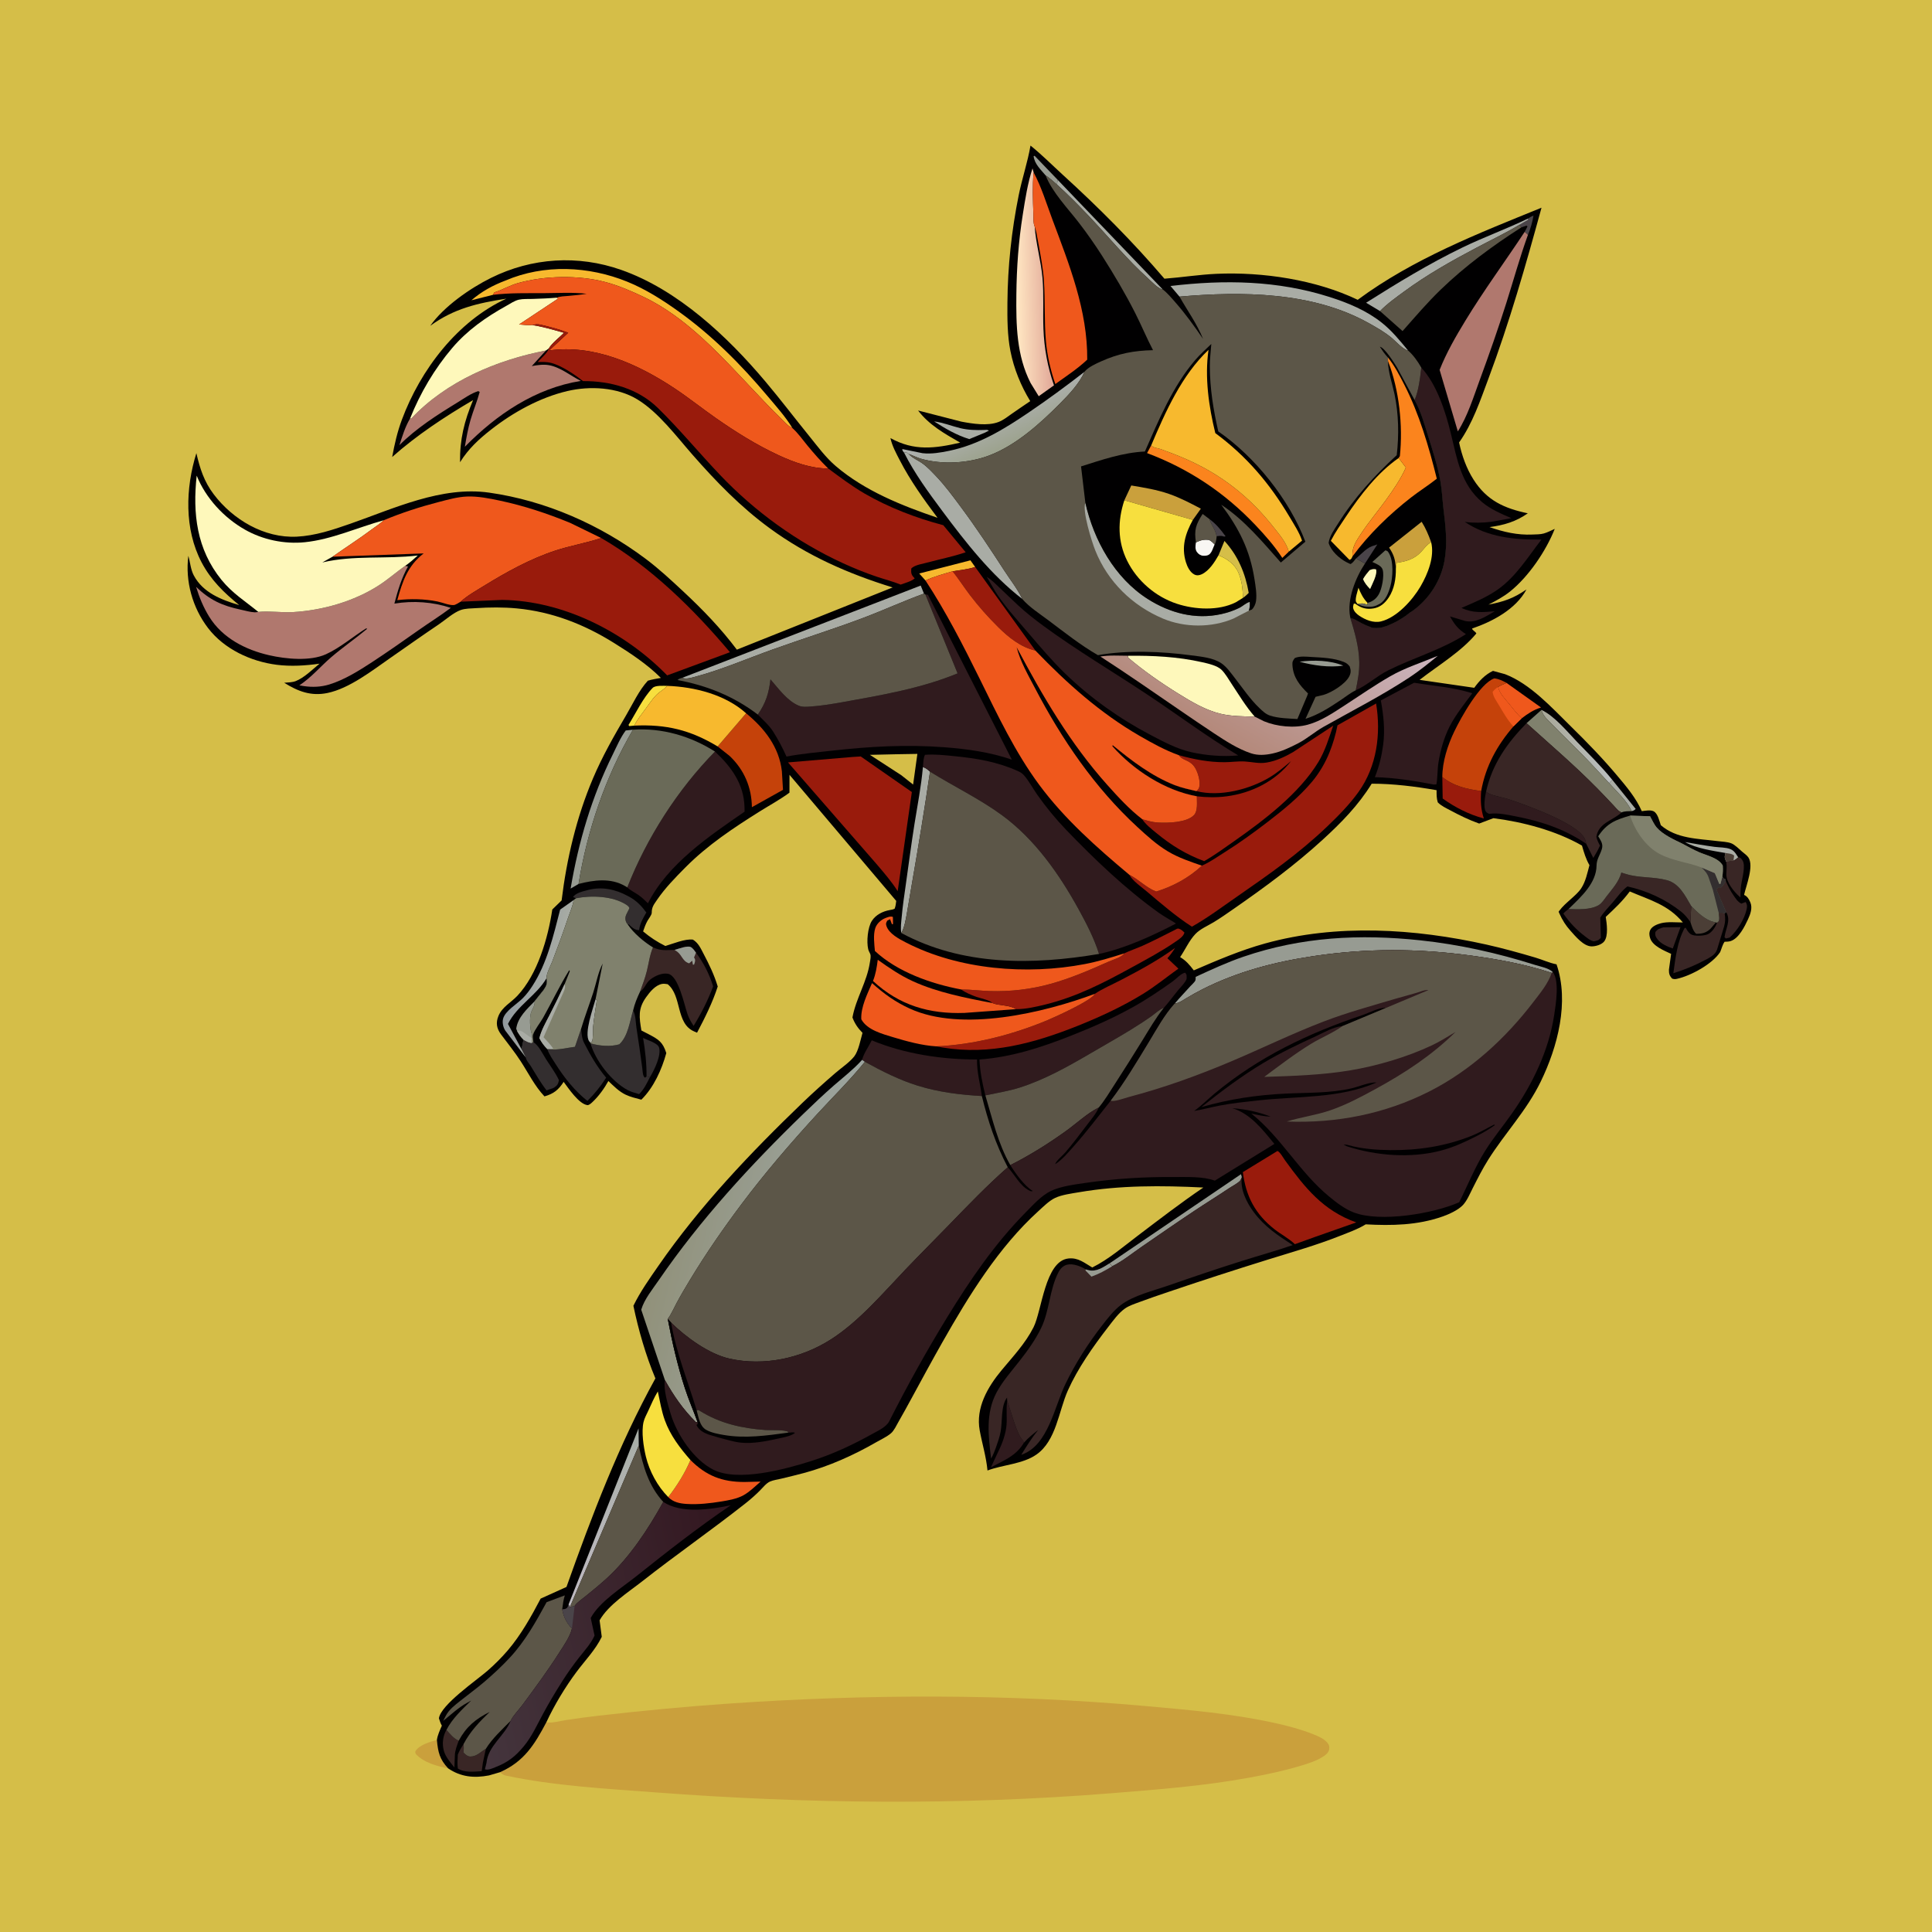 <svg version="1.1" xmlns="http://www.w3.org/2000/svg" style="display: block;" viewBox="0 0 2048 2048" width="1024" height="1024">
<defs>
	<linearGradient id="Gradient1" gradientUnits="userSpaceOnUse" x1="1661.08" y1="800.418" x2="1687.32" y2="787.384">
		<stop class="stop0" offset="0" stop-opacity="1" stop-color="rgb(170,170,156)"/>
		<stop class="stop1" offset="1" stop-opacity="1" stop-color="rgb(186,190,191)"/>
	</linearGradient>
	<linearGradient id="Gradient2" gradientUnits="userSpaceOnUse" x1="622.148" y1="1583.61" x2="663.852" y2="1619.39">
		<stop class="stop0" offset="0" stop-opacity="1" stop-color="rgb(168,174,167)"/>
		<stop class="stop1" offset="1" stop-opacity="1" stop-color="rgb(189,185,191)"/>
	</linearGradient>
	<linearGradient id="Gradient3" gradientUnits="userSpaceOnUse" x1="550.146" y1="1020.69" x2="586.277" y2="1030.08">
		<stop class="stop0" offset="0" stop-opacity="1" stop-color="rgb(146,153,158)"/>
		<stop class="stop1" offset="1" stop-opacity="1" stop-color="rgb(167,171,164)"/>
	</linearGradient>
	<linearGradient id="Gradient4" gradientUnits="userSpaceOnUse" x1="1068.18" y1="471.324" x2="1053.7" y2="440.811">
		<stop class="stop0" offset="0" stop-opacity="1" stop-color="rgb(157,163,143)"/>
		<stop class="stop1" offset="1" stop-opacity="1" stop-color="rgb(172,175,172)"/>
	</linearGradient>
	<linearGradient id="Gradient5" gradientUnits="userSpaceOnUse" x1="1111.7" y1="303.179" x2="1078.03" y2="303.941">
		<stop class="stop0" offset="0" stop-opacity="1" stop-color="rgb(227,172,155)"/>
		<stop class="stop1" offset="1" stop-opacity="1" stop-color="rgb(255,230,194)"/>
	</linearGradient>
	<linearGradient id="Gradient6" gradientUnits="userSpaceOnUse" x1="1295.23" y1="780.762" x2="1380.8" y2="629.777">
		<stop class="stop0" offset="0" stop-opacity="1" stop-color="rgb(180,137,123)"/>
		<stop class="stop1" offset="1" stop-opacity="1" stop-color="rgb(203,179,187)"/>
	</linearGradient>
	<linearGradient id="Gradient7" gradientUnits="userSpaceOnUse" x1="706.061" y1="1289.18" x2="858.046" y2="1326.96">
		<stop class="stop0" offset="0" stop-opacity="1" stop-color="rgb(145,145,122)"/>
		<stop class="stop1" offset="1" stop-opacity="1" stop-color="rgb(156,164,158)"/>
	</linearGradient>
	<linearGradient id="Gradient8" gradientUnits="userSpaceOnUse" x1="786.128" y1="1696.05" x2="491.235" y2="1760.25">
		<stop class="stop0" offset="0" stop-opacity="1" stop-color="rgb(51,23,32)"/>
		<stop class="stop1" offset="1" stop-opacity="1" stop-color="rgb(68,53,61)"/>
	</linearGradient>
</defs>
<path transform="translate(0,0)" fill="rgb(213,190,72)" d="M 0 0 L 2048 0 L 2048 2048 L 0 2048 L 0 0 z"/>
<path transform="translate(0,0)" fill="rgb(202,160,60)" d="M 463.113 1844.47 C 464.311 1857.36 465.983 1864.9 475.042 1874.54 C 463.336 1872.28 448.904 1868.32 440.714 1859.25 C 440.409 1858.11 439.835 1857.32 440.471 1856.23 C 444.181 1849.82 456.296 1846.17 463.113 1844.47 z"/>
<path transform="translate(0,0)" fill="rgb(202,160,60)" d="M 579.14 1825.72 L 580.945 1825.9 C 586.839 1826.36 593.889 1824.29 599.774 1823.37 C 611.463 1821.56 623.241 1820.01 634.994 1818.66 C 680.83 1813.42 726.733 1809.02 772.763 1805.86 C 919.519 1795.78 1068 1795.34 1214.57 1808.51 C 1260.53 1812.64 1306.74 1816.55 1351.86 1826.56 C 1365.58 1829.6 1378.95 1833.15 1392.04 1838.34 C 1397.43 1840.48 1403.27 1842.92 1407.13 1847.42 C 1408.96 1849.55 1409.36 1851.5 1409 1854.2 C 1408.61 1857.26 1406.25 1859.51 1403.81 1861.23 C 1396.25 1866.55 1386.56 1869.45 1377.79 1872.07 C 1360.38 1877.28 1342.5 1881.02 1324.63 1884.32 C 1276.28 1893.25 1227.32 1896.94 1178.37 1900.88 C 1017.05 1913.89 855.299 1912.17 694 1899.95 C 641.667 1895.99 587.797 1893.14 536.379 1882.24 C 533.569 1881.64 532.123 1880.5 529.996 1878.62 C 555.524 1867.4 566.638 1849.39 579.14 1825.72 z"/>
<path transform="translate(0,0)" fill="rgb(1,0,1)" d="M 1092.37 154.315 C 1104.29 163.873 1115.09 174.791 1126.37 185.084 C 1164.76 220.085 1200.56 255.908 1234.34 295.43 C 1252.82 294.036 1271.09 291.083 1289.62 290.262 C 1338.63 288.091 1394.8 296.548 1439.24 317.802 C 1498.07 274.318 1566.9 247.482 1634.06 220.181 C 1617.28 281.522 1600.03 341.944 1577.73 401.555 C 1569.05 424.747 1561.08 448.726 1546.71 469.032 C 1549.57 482.688 1554.47 496.546 1561.98 508.354 C 1576.14 530.586 1594.45 538.849 1619.54 544.137 C 1606.88 553.047 1594.19 556.716 1578.95 558.755 C 1593.95 563.963 1608.43 567.346 1624.45 566.63 C 1628.19 566.463 1632.91 566.543 1636.51 565.503 C 1640.45 564.367 1644.37 562.329 1648.1 560.622 C 1638.86 583.996 1620.43 611.225 1600.67 627.058 C 1593.72 632.628 1585.76 636.854 1577.87 640.926 C 1594.19 637.798 1604.34 634.307 1618.13 624.851 C 1606.77 645.879 1582.27 658.794 1560.5 666.275 C 1560.5 668.005 1563.99 669.322 1565 671.5 C 1549.08 690.736 1524.47 705.404 1504.82 720.684 L 1562.76 729.094 C 1568.14 721.662 1574.25 715.134 1582.62 711.159 L 1595.33 714.625 C 1622.24 724.854 1645.27 750.495 1665.51 770.334 C 1682.66 787.136 1699.15 804.182 1714.6 822.577 C 1724.36 834.179 1734.22 845.878 1740.37 859.861 C 1743.99 859.422 1749.46 858.332 1752.81 859.957 C 1757.31 862.135 1758.99 870.277 1760.52 874.714 C 1777.19 889.15 1799.77 888.98 1820.62 891.591 C 1825.17 892.161 1830.94 892.321 1835.15 893.907 C 1839 895.359 1843.58 900.075 1846.76 902.81 C 1848.85 904.598 1851.95 906.74 1853.42 908.995 C 1859.37 918.108 1851.08 938.542 1848.79 948.634 C 1852.31 950.128 1854.09 953.304 1855.5 956.739 C 1857.88 962.567 1855.47 969.104 1852.97 974.5 C 1849.4 982.199 1843.25 994.63 1834.71 997.529 C 1832.63 998.236 1830.3 998.254 1828.12 998.312 C 1825.84 1001.54 1824.99 1005.68 1823.42 1009.28 C 1815.1 1021.93 1792.53 1034.33 1777.59 1037.61 C 1775.62 1038.05 1774.52 1037.94 1772.63 1037.41 C 1769.75 1034.45 1769.07 1032.14 1769.14 1027.91 L 1771.46 1011.13 C 1764.1 1007.71 1752 1002.94 1749.22 994.539 C 1748.22 991.513 1747.97 988.46 1749.45 985.596 C 1751.38 981.842 1756.81 979.676 1760.67 978.667 C 1767.56 976.869 1776.75 977.816 1783.9 977.854 C 1768.24 958.983 1749.02 954.137 1727.62 944.97 C 1719.77 955.509 1711.65 963.09 1702.15 971.978 C 1703.26 978.948 1705.11 992.059 1700.5 997.943 C 1697.74 1001.46 1691.42 1003.23 1687.17 1003.2 C 1678.62 1003.15 1670.01 992.458 1664.74 986.596 C 1659.68 980.953 1656.3 975.56 1653.16 968.64 L 1652.55 967.299 L 1652.19 966.49 L 1652.86 965.539 C 1656.34 960.783 1660.59 957.2 1664.94 953.277 C 1668.87 949.728 1673.35 945.947 1676.25 941.488 C 1680.93 934.322 1682.67 925.274 1684.88 917.118 C 1681.04 910.482 1679.07 903.674 1676.95 896.349 C 1649.25 880.505 1614.64 871.314 1583.08 867.312 L 1567.97 873.008 C 1557.23 869.19 1547.43 864.39 1537.41 859.014 C 1532.78 856.531 1527.77 854.306 1524.09 850.5 C 1522.73 846.13 1522.83 842.146 1522.84 837.628 C 1500.57 833.705 1476.62 830.716 1454.05 830.75 C 1439.86 853.762 1421.76 872.172 1401.9 890.318 C 1372.41 917.26 1340.54 940.664 1307.77 963.425 C 1300.77 968.291 1293.77 973.211 1286.46 977.624 C 1280.24 981.384 1272.28 984.717 1267.24 990.01 C 1260.49 997.098 1256.5 1006.54 1250.98 1014.57 C 1257.31 1018.36 1261.07 1022.85 1265.47 1028.64 C 1290.18 1017.97 1315 1007.32 1341 1000.12 C 1416.96 979.069 1499.43 984.278 1575.7 1001.3 C 1593.08 1005.18 1610.37 1010 1627.44 1015.04 C 1635.06 1017.29 1642.17 1020.7 1650 1022.24 C 1663.7 1062.13 1651.16 1109.64 1633.28 1146.45 C 1618.3 1177.31 1595.53 1200.83 1577.54 1229.4 C 1571.41 1239.14 1566.32 1249.31 1561.12 1259.56 C 1558.2 1265.3 1555.23 1272.58 1550.83 1277.34 C 1545.82 1282.75 1535.94 1287.18 1529.03 1289.6 C 1502.51 1298.89 1475.39 1299.35 1447.66 1297.86 L 1446.53 1298.55 C 1438.45 1303.37 1429.37 1306.51 1420.66 1309.98 C 1395.74 1319.91 1369.99 1327.15 1344.42 1335.11 C 1308.89 1346.16 1273.47 1357.61 1238.24 1369.59 C 1228.15 1373.02 1218.04 1376.41 1208.06 1380.16 C 1202.87 1382.11 1196.89 1383.98 1192.34 1387.21 C 1185.51 1392.06 1179.76 1400.18 1174.63 1406.8 C 1158.85 1427.19 1142.47 1450.48 1131.96 1474 C 1122.17 1495.9 1119.75 1527.22 1098.57 1541.94 C 1084.05 1552.04 1063.36 1552.57 1046.78 1558.78 C 1045.39 1544.03 1041.21 1530.8 1038.54 1516.36 C 1034.09 1492.33 1047.01 1470.24 1061.71 1452.52 C 1073.99 1437.73 1086.73 1424.35 1095.55 1407.04 C 1104.45 1389.58 1107.71 1336.8 1132.5 1334.05 C 1142.96 1332.89 1149.46 1338.72 1157.82 1343.59 C 1175.05 1335.07 1190.51 1321.7 1205.82 1310.1 C 1228.79 1292.69 1251.76 1275.03 1275.59 1258.83 C 1231.43 1256.62 1187.48 1256.36 1143.71 1263.83 C 1135.94 1265.16 1125.61 1266.47 1118.48 1269.84 C 1112.09 1272.86 1105.76 1279.29 1100.57 1283.99 C 1058.59 1322.07 1026.84 1373.7 999.045 1422.71 C 987.864 1442.42 977.031 1462.44 966.221 1482.36 C 961.724 1490.65 957.198 1498.9 952.5 1507.08 C 950.299 1510.91 947.791 1516.52 944.396 1519.4 C 940.011 1523.11 933.772 1525.96 928.786 1528.83 C 904.864 1542.62 878.881 1554.27 852.156 1561.46 C 844.15 1563.62 836.075 1565.53 828.018 1567.48 C 824.337 1568.37 819.678 1568.98 816.236 1570.5 C 812.113 1572.32 808.432 1577.18 805.203 1580.38 C 800.358 1585.19 795.362 1589.58 789.994 1593.81 C 754.179 1622.04 716.652 1648.06 680.785 1676.25 C 666.096 1687.79 644.865 1701.2 635.608 1717.62 L 637.891 1735.1 C 631.173 1748.98 620.295 1759.98 611.138 1772.28 C 599.241 1788.25 587.546 1807.56 579.14 1825.72 C 566.638 1849.39 555.524 1867.4 529.996 1878.62 L 518.407 1882.01 C 502.541 1885.06 488.441 1883.68 475.042 1874.54 C 465.983 1864.9 464.311 1857.36 463.113 1844.47 C 463.93 1839.06 466.227 1834.29 468.377 1829.3 C 466.95 1826.85 466.169 1824.18 465.274 1821.5 C 467.213 1807.17 505.179 1781.22 516.915 1770.95 C 524.563 1764.26 531.797 1757.04 538.393 1749.31 C 552.231 1733.08 563.212 1713.43 573.118 1694.59 L 600.486 1682.23 C 627.44 1606.58 655.844 1531.7 694.755 1461.15 C 684.582 1436.96 676.799 1409.86 671.431 1384.18 C 678.693 1369.22 688.626 1355.28 698.082 1341.63 C 741.653 1278.7 795.472 1222.05 850.554 1169.11 C 861.949 1158.16 873.682 1147.67 885.646 1137.34 C 891.81 1132.02 900.502 1126.21 905.515 1119.85 C 910.048 1114.1 912.305 1101.8 914.293 1094.84 C 909.347 1089.83 906.123 1085.12 903.629 1078.58 C 907.373 1058.15 919.048 1040.94 922.136 1020.03 C 922.522 1017.41 923.561 1013.43 922.363 1010.96 C 921.569 1009.32 920.728 1007.88 920.308 1006.08 C 918.45 998.114 919.798 983.051 924.21 976.18 C 928.39 969.67 935.789 965.999 943.206 964.69 C 945.271 964.326 946.383 964.168 948.328 963.292 C 949.429 960.485 949.734 957.961 950.036 955 L 836.914 821.344 L 836.861 840.255 C 826.888 847.627 815.752 853.62 805.242 860.218 C 777.343 877.735 750.156 895.762 726.82 919.239 C 716.054 930.07 704.952 941.403 696.369 954.057 C 693.081 958.905 690.818 961.607 690.863 967.604 C 690.88 969.825 687.533 973.994 686.386 976.042 C 684.357 979.664 683.04 983.413 681.707 987.322 C 689.173 993.594 696.57 998.436 705.308 1002.79 C 713.58 1000.36 726.005 995.02 734.5 996.023 C 740.311 999.596 742.604 1004.99 745.693 1010.85 C 751.745 1022.32 757.058 1033.27 760.827 1045.73 C 755.424 1062.54 747.157 1079.09 738.911 1094.68 L 737.626 1094.14 L 735.804 1093.35 C 716.11 1084.94 723.091 1055.69 707.764 1043.3 C 705.831 1042.99 703.789 1042.64 701.84 1042.99 C 694.716 1044.29 688.887 1051.49 684.922 1057.06 C 676.138 1069.39 677.57 1078.18 679.894 1092.34 L 687.741 1096.4 C 698.199 1101.83 702.649 1104.73 706.307 1116.3 C 701.503 1133.81 692.925 1152.84 679.858 1165.71 C 674.342 1164.2 668.353 1162.89 663.185 1160.4 C 656.144 1157.02 650.477 1151.25 644.902 1145.92 C 640.673 1153.67 634.591 1162.09 628.133 1168.13 C 626.87 1169.31 624.421 1171.73 622.54 1171.45 C 613.527 1170.14 602.629 1153.66 597.5 1146.83 C 591.968 1155.39 586.965 1159.37 577.169 1162.22 C 566.867 1151.35 560.093 1137.47 551.982 1125 C 545.477 1115 538.23 1106.05 531.134 1096.54 C 526.514 1090.35 525.334 1084.29 528.4 1076.91 C 532.377 1067.34 541.571 1062.85 548.357 1055.65 C 569.867 1032.84 580.925 994.375 585.458 964.084 L 595.335 954.501 C 600.711 910.316 611.172 866.173 628.597 825.105 C 638.454 801.872 650.879 780.034 663.65 758.318 C 670.673 746.378 677.376 731.739 686.753 721.578 C 691.246 720.169 695.923 719.472 700.549 718.631 C 686.033 704.06 668.038 692.279 650.628 681.412 C 619.006 661.675 585.101 648.471 547.852 644.931 C 533.472 643.564 518.978 643.727 504.576 644.647 C 499.432 644.975 493.257 644.92 488.384 646.642 C 480.628 649.384 472.003 657.244 465 661.961 C 447.787 673.555 430.892 685.517 413.864 697.376 C 394.525 710.846 370.293 729.835 347.068 734.608 C 329.615 738.194 315.858 732.867 301.271 723.758 C 305.162 723.426 309.823 723.402 313.5 721.975 C 322.336 718.548 331.363 709.569 338.697 703.518 C 323.866 705.65 308.331 706.593 293.425 704.708 C 265.891 701.224 237.613 688.11 220.5 665.7 C 203.995 644.087 196.223 616.086 199.651 589.21 C 201.694 596.118 202.001 603.538 205.429 609.986 C 215.187 628.344 234.856 635.954 253.605 641.437 C 237.398 628.311 223.482 614.789 213.667 596.061 C 195.221 560.865 196.621 517.4 208.163 480.365 C 211.973 496.777 216.275 510.377 226.576 523.987 C 246.87 550.802 280.058 570.59 314.594 568.887 C 334.04 567.929 352.835 561.637 371.061 555.277 C 417.746 538.986 468.082 515.067 518.481 522.206 C 578.437 530.7 636.26 556.222 684.567 592.482 C 698.608 603.022 711.47 615.004 724.296 626.964 C 745.05 646.316 764.004 665.962 781.104 688.663 L 946.245 622.712 C 899.387 608.252 856.032 589.267 816.143 560.114 C 785.187 537.491 759.099 510.583 733.923 481.851 C 716.989 462.524 697.922 436.954 675.698 423.433 C 654.269 410.396 625.394 408.94 601.562 414.501 C 572.474 421.287 543.957 437.055 520.595 455.367 C 507.452 465.668 496.545 475.744 487.668 489.979 C 487.334 465.737 492.151 446.368 501.496 424.124 C 471.653 441.593 441.603 461.396 415.729 484.437 C 418.224 470.851 421.151 457.991 425.978 445 C 445.618 392.149 484.863 340.381 536.786 316.579 C 506.256 321.345 481.356 326.976 456.089 345.357 C 470.459 324.914 498.286 305.584 520.49 294.586 C 563.943 273.063 612.674 270 658.5 286.092 C 718.468 307.15 771.01 356.551 811.286 404.349 C 827.378 423.445 842.541 443.412 858.273 462.814 C 867.01 473.589 875.243 484.906 885.836 493.972 C 916.588 520.29 955.911 535.997 993.836 548.889 C 979.193 529.378 965.043 509.646 953.813 487.916 C 949.908 480.359 945.696 472.75 943.898 464.375 C 968.996 478.339 990.982 475.394 1017.86 469.224 C 1001.29 459.666 985.01 450.631 973.224 435.157 L 1019.08 446.943 C 1030.93 449.183 1046.81 451.758 1058.39 447.359 C 1063.67 445.356 1068.39 441.523 1072.98 438.299 C 1079.3 433.866 1085.71 429.561 1092.1 425.224 C 1082.15 408.986 1074.76 390.801 1071.08 372.073 C 1067.8 355.387 1067.77 337.91 1067.91 320.965 C 1068.21 282.474 1072.26 244.666 1079.88 206.922 C 1083.45 189.193 1089.31 172.139 1092.37 154.315 z"/>
<path transform="translate(0,0)" fill="rgb(74,68,73)" d="M 1619.78 231.679 C 1621.68 230.319 1623.38 229.386 1625.54 228.5 C 1624.6 234.913 1622.28 242.944 1619.69 248.939 L 1616.2 245.809 L 1619.22 240 L 1618 239.166 L 1612.73 241.011 L 1610.8 238.229 L 1620 232.869 L 1619.78 231.679 z"/>
<path transform="translate(0,0)" fill="rgb(151,155,146)" d="M 1377.56 701.46 C 1392.39 699.455 1409.98 699.868 1423.94 705.596 C 1409.02 707.849 1392.05 705.387 1377.56 701.46 z"/>
<path transform="translate(0,0)" fill="rgb(169,172,165)" d="M 631.313 1059.24 L 632.679 1060 C 631.333 1069.47 629.658 1078.93 628.717 1088.45 C 628.388 1091.78 628.871 1100.78 627.728 1103.5 C 627.392 1104.3 626.55 1104.77 625.961 1105.41 L 624.497 1103.77 C 618.899 1095.25 628.79 1068.62 631.313 1059.24 z"/>
<path transform="translate(0,0)" fill="rgb(169,172,165)" d="M 1709.07 826.644 L 1733.88 857.5 C 1732.44 858.949 1731.63 859.333 1729.65 859.8 C 1724.45 848.717 1713.83 839.222 1705.78 830.159 L 1709.07 826.644 z"/>
<path transform="translate(0,0)" fill="rgb(151,155,146)" d="M 1108.4 185.947 C 1103.2 179.687 1096.61 173.856 1095.68 165.5 L 1096.75 165.19 L 1121.25 190.697 L 1120.35 195.591 C 1116.48 192.138 1112.72 188.836 1108.4 185.947 z"/>
<path transform="translate(0,0)" fill="rgb(169,172,165)" d="M 1786.18 892.625 C 1796.58 894.433 1807.02 896.299 1817.49 897.703 C 1822.81 898.415 1829.36 898.106 1834.34 900.109 C 1836.77 901.084 1838.4 902.679 1839.91 904.766 L 1842.32 908.404 L 1842.62 908.77 C 1840.93 910.259 1839.67 911.426 1837.54 912.266 L 1829.79 913.371 C 1828.07 909.013 1827.81 908.687 1829.09 904.229 C 1815.54 901.823 1798.19 899.451 1786.18 892.625 z"/>
<path transform="translate(0,0)" fill="rgb(75,62,54)" d="M 1829.09 904.229 C 1832.16 904.725 1835.94 904.758 1838.25 907 L 1837.54 912.266 L 1829.79 913.371 C 1828.07 909.013 1827.81 908.687 1829.09 904.229 z"/>
<path transform="translate(0,0)" fill="rgb(169,172,165)" d="M 990.222 446.738 C 999.494 447.803 1008.9 451.674 1018 453.881 C 1026.21 455.872 1034.82 456.088 1043.22 455.798 C 1045.42 455.722 1046.41 455.259 1048.28 456.5 L 1043.58 458.838 L 1027.47 465.456 C 1013.75 461.209 1002.28 454.418 990.222 446.738 z"/>
<path transform="translate(0,0)" fill="rgb(247,223,62)" d="M 672.342 769.189 L 667 769.692 L 666.225 768.5 C 673.96 756.061 681.682 739.583 691.827 729.217 C 694.686 726.296 703.359 727.056 707.301 727.033 L 706.661 727.708 C 704.827 729.598 703.12 730.983 700.931 732.437 C 693.798 737.173 689.331 744.614 684.345 751.367 C 680.186 756.999 675.413 762.874 672.342 769.189 z"/>
<path transform="translate(0,0)" fill="rgb(57,38,37)" d="M 473.232 1833.78 C 476.757 1837.71 481.254 1843.41 486.288 1845.16 C 484.47 1850.14 482.206 1855.75 482.17 1861.11 L 481.656 1873.59 C 477.39 1868.13 472.176 1862.37 470.395 1855.51 C 468.521 1848.29 469.472 1840.13 473.232 1833.78 z"/>
<path transform="translate(0,0)" fill="rgb(57,38,37)" d="M 1763.28 983.046 L 1781.4 982.83 L 1773.21 1005.45 C 1767.63 1003.5 1760.42 1000.37 1756.9 995.5 C 1754.8 992.594 1754.31 991.492 1754.76 988 C 1757.24 984.73 1759.43 984.176 1763.28 983.046 z"/>
<path transform="translate(0,0)" fill="rgb(75,62,54)" d="M 1792.76 960.452 C 1798.76 966.701 1807.34 974.993 1816 977.101 L 1817.67 977.53 L 1818.96 977.842 L 1816.83 980.296 L 1813.34 984.35 C 1808.6 988.929 1804.4 989.861 1798 989.864 C 1794.58 986.769 1793.35 981.691 1791.91 977.42 L 1792.76 960.452 z"/>
<path transform="translate(0,0)" fill="rgb(247,185,46)" d="M 1028.7 593.963 L 1033.71 601.016 C 1026.23 603.557 1017.62 604.289 1009.81 605.595 C 1000.17 608.471 990.183 611.022 981.081 615.363 L 974.411 607.938 L 1028.7 593.963 z"/>
<path transform="translate(0,0)" fill="rgb(51,46,47)" d="M 681.697 1100.27 C 686.104 1102.6 696.967 1105.46 698.575 1110.36 C 701.24 1118.48 693.701 1133.88 689.482 1141.01 L 688.826 1142.1 C 687.233 1141.04 687.152 1141.23 685.354 1141.16 C 685.508 1127.65 683.958 1113.6 681.697 1100.27 z"/>
<path transform="translate(0,0)" fill="rgb(57,38,37)" d="M 491.503 1848.56 C 491.609 1851.66 491.738 1854.63 491.278 1857.72 C 493.227 1859.7 495.488 1861.96 498.5 1862 C 505.225 1862.09 509.637 1856.94 515.029 1853.8 L 511.925 1868.22 L 510.633 1877.5 C 502.512 1877.99 492.429 1879.37 485.325 1874.67 C 484.698 1869.72 485.015 1865 485.302 1860.03 C 486.862 1855.88 489.185 1852.31 491.503 1848.56 z"/>
<path transform="translate(0,0)" fill="rgb(57,38,37)" d="M 1842.62 908.77 C 1845.22 909.242 1845.52 909.679 1847.08 912 C 1850.81 917.546 1846.59 931.484 1845.7 937.995 C 1845.08 942.455 1844.92 946.879 1844.9 951.376 L 1843.87 950.413 C 1837.78 944.867 1829.81 935.256 1829.96 926.5 C 1830.03 922.23 1830.76 918.567 1829.96 914.238 L 1829.79 913.371 L 1837.54 912.266 C 1839.67 911.426 1840.93 910.259 1842.62 908.77 z"/>
<path transform="translate(0,0)" fill="url(#Gradient1)" d="M 1634.03 752.546 C 1647.95 759.004 1661.56 775.891 1672.12 786.808 C 1684.6 799.703 1697.8 812.663 1709.07 826.644 L 1705.78 830.159 C 1696.5 820.11 1687.26 810 1677.67 800.25 C 1667.49 789.902 1657.01 779.97 1646.91 769.496 C 1642.34 764.751 1635.49 759.205 1634.03 752.546 z"/>
<path transform="translate(0,0)" fill="rgb(169,172,165)" d="M 1120.35 195.591 L 1121.25 190.697 L 1232.43 306.692 C 1227.79 306.272 1220.61 298.393 1216.92 295.066 C 1194.5 274.803 1174.77 250.663 1153.94 228.765 C 1143.12 217.395 1132.01 206.088 1120.35 195.591 z"/>
<path transform="translate(0,0)" fill="rgb(239,88,28)" d="M 1597.03 723.944 L 1633.56 749.977 C 1625.57 752.44 1619.65 756.459 1613.09 761.424 C 1608.16 757.179 1604.08 751.562 1599.98 746.533 C 1595.12 740.59 1589.99 735.851 1587.93 728.234 C 1590.83 726.436 1593.88 725.231 1597.03 723.944 z"/>
<path transform="translate(0,0)" fill="rgb(213,190,72)" d="M 951.51 799.5 L 972.461 799.154 L 967.947 831.672 L 955.475 821.8 L 922.147 800.166 L 951.51 799.5 z"/>
<path transform="translate(0,0)" fill="rgb(48,27,30)" d="M 1067.72 1485.29 C 1071.53 1494.95 1077.75 1521.1 1084.51 1527 L 1085.33 1529.45 C 1076.9 1543.55 1064.27 1547.92 1050.41 1555.43 L 1058.46 1538.21 C 1062.61 1529.8 1066.25 1519.79 1066.98 1510.35 C 1067.59 1502.33 1066.47 1494.31 1067.57 1486.28 L 1067.72 1485.29 z"/>
<path transform="translate(0,0)" fill="rgb(57,38,37)" d="M 1829.37 933.878 C 1831.79 939.205 1834.13 944.183 1837.5 949 C 1840.01 952.582 1841.91 955.955 1846 957.922 L 1846.88 957.513 L 1850.5 956.167 C 1852.13 958.975 1852.2 960.62 1851.5 963.832 C 1849.16 974.592 1841.58 986.567 1833.5 993.853 L 1829.5 994.843 L 1828.06 993.5 C 1829.25 984.076 1835.12 975.893 1829.81 966.844 L 1819.44 942.856 L 1821.5 940.61 L 1824.5 940.703 C 1826.66 938.555 1827.94 936.555 1829.37 933.878 z"/>
<path transform="translate(0,0)" fill="rgb(51,46,47)" d="M 610.585 952.19 L 607.425 950.884 C 610.404 946.607 617.264 945.056 622 943.794 L 623.707 943.327 C 638.088 939.646 652.525 942.753 665.275 949.675 L 666.888 950.526 C 674.672 954.712 679.957 960.256 685.143 967.281 C 681.536 973.666 678.43 978.555 677.5 985.95 C 673.51 986.038 670.589 983.728 667.781 981.085 L 666.379 979.711 L 665.63 980.239 C 664.776 979.271 664.039 978.294 663.568 977.073 C 661.29 971.164 665.371 967.657 667.215 962.5 C 666.35 960.753 665.323 959.963 663.716 958.928 C 649.416 949.713 626.739 949.015 610.585 952.19 z"/>
<path transform="translate(0,0)" fill="rgb(51,46,47)" d="M 554.951 1102.12 C 557.986 1103.83 560.338 1105.35 563.876 1105.53 L 565.385 1104.68 C 571.132 1108.31 575.305 1117.26 578.943 1123 C 583.464 1130.13 588.945 1137.33 592.49 1145 C 591.742 1148.9 590.945 1150.51 587.5 1152.81 C 586.132 1153.72 584.382 1154.09 582.841 1154.6 L 579.387 1155.84 C 572.834 1147.45 568.148 1138.97 562.587 1130 C 561.146 1127.68 557.577 1123.81 557.438 1121.09 L 552.628 1111.79 C 553.439 1110.18 553.229 1110.9 553.52 1109.25 L 554.951 1102.12 z"/>
<path transform="translate(0,0)" fill="rgb(151,155,146)" d="M 1176.05 1339.29 L 1315.5 1244.69 L 1316.4 1247.83 C 1315.91 1248.82 1315.21 1250.94 1314.5 1251.68 C 1311.74 1254.57 1305.97 1257.47 1302.54 1259.78 C 1290.5 1267.86 1278.16 1275.47 1266.1 1283.5 C 1247.29 1296.03 1228.65 1308.93 1210.04 1321.76 C 1200.37 1328.42 1189.48 1337.25 1178.99 1342.26 L 1176.05 1339.29 z"/>
<path transform="translate(0,0)" fill="rgb(153,27,12)" d="M 1528.91 823.658 C 1541.14 833.423 1554.86 836.518 1570.11 838.53 C 1569.31 848.741 1569.72 857.852 1572.93 867.638 C 1557.23 863.41 1542.48 855.949 1529.3 846.468 L 1528.91 823.658 z"/>
<path transform="translate(0,0)" fill="rgb(169,172,165)" d="M 978.319 813.051 C 981.487 814.182 983.354 815.746 985.844 817.974 C 980.017 857.873 973.426 897.801 966.527 937.532 C 964.765 947.681 963.152 957.861 961.343 968 C 960.142 974.725 958.826 983.059 955.424 988.999 C 954.415 983.528 955.312 977.999 955.79 972.5 C 956.814 960.7 958.564 949.08 960.234 937.365 C 963.282 915.986 966.013 894.577 969.421 873.25 C 972.617 853.246 976.565 833.244 978.319 813.051 z"/>
<path transform="translate(0,0)" fill="rgb(151,155,146)" d="M 604.872 941.949 C 613.328 892.013 627.249 844.804 649.761 799.328 C 653.842 791.084 657.781 781.69 663.31 774.324 L 670.94 773.521 C 641.862 823.393 622.447 880.114 613.298 937.021 L 604.872 941.949 z"/>
<path transform="translate(0,0)" fill="url(#Gradient2)" d="M 676.884 1514.14 L 677.118 1532.35 L 604 1703.76 L 602.734 1700.7 L 676.884 1514.14 z"/>
<path transform="translate(0,0)" fill="rgb(48,27,30)" d="M 1681.45 894.418 C 1658.33 878.688 1633.46 870.534 1606.19 865.262 C 1597.47 863.578 1588.68 861.631 1579.77 862.549 L 1578.5 862.698 C 1576.9 861.859 1575.92 861.669 1574.93 860.082 C 1572.2 855.729 1574.27 844.135 1575.29 839.169 C 1578.92 843.017 1592.65 845.079 1598.39 846.974 C 1615.59 852.646 1677.32 874.101 1680.8 891.619 L 1681.19 893.245 L 1681.45 894.418 z"/>
<path transform="translate(0,0)" fill="rgb(169,172,165)" d="M 1619.78 231.679 L 1620 232.869 L 1610.8 238.229 C 1595.84 247.19 1579.97 254.738 1564.55 262.894 C 1538.42 276.71 1512.85 291.133 1488.96 308.633 C 1480.07 315.149 1470.56 321.86 1462.87 329.768 L 1448.13 320.908 C 1481.65 299.79 1514.79 279.51 1550.54 262.228 C 1573.28 251.234 1597.05 242.662 1619.78 231.679 z"/>
<path transform="translate(0,0)" fill="rgb(57,38,37)" d="M 1821.92 967.695 C 1824.36 967.519 1825.87 967.253 1828.23 968.144 C 1828.9 973.316 1829.07 976.878 1827.65 982 L 1820.24 1006.31 L 1819.32 1008.5 C 1816.89 1012.91 1811.9 1015.33 1807.64 1017.59 C 1796.53 1023.48 1785.78 1027.89 1773.82 1031.66 C 1776.05 1015.65 1777.94 998.157 1785.78 983.736 L 1786.96 983.5 C 1788.17 985.923 1789.95 988.751 1792.25 990.279 C 1795.95 992.733 1805.68 992.078 1809.79 990.569 C 1814.49 988.846 1818.58 982.591 1820.06 978.131 L 1821.31 977.199 C 1823.29 975.293 1822.11 970.341 1821.92 967.695 z"/>
<path transform="translate(0,0)" fill="rgb(153,27,12)" d="M 1033.71 601.016 L 1097.63 689.67 C 1081.87 686.035 1069.22 675.742 1057.98 664.604 C 1047.29 654.003 1037.29 642.758 1028.16 630.774 C 1021.86 622.508 1016.27 613.722 1009.81 605.595 C 1017.62 604.289 1026.23 603.557 1033.71 601.016 z"/>
<path transform="translate(0,0)" fill="rgb(51,46,47)" d="M 609.485 1109.67 L 615.993 1090.59 C 616.543 1095.98 616.782 1100.9 619.291 1105.78 C 626.025 1118.88 633.029 1131.08 642.553 1142.39 C 636.553 1151.68 630.583 1159.2 622.667 1167 C 609.224 1156.41 598.14 1142.4 589.014 1128 C 585.805 1122.94 582.039 1117.67 580.077 1111.98 L 584.257 1112.08 C 587.622 1113.85 604.587 1110.15 609.485 1109.67 z"/>
<path transform="translate(0,0)" fill="rgb(169,172,165)" d="M 975.997 620.7 L 979.438 629.245 C 957.806 637.081 936.596 646.85 915 654.992 C 883.347 666.926 851.006 677.005 819.16 688.417 C 792.055 698.13 765.134 709.79 737.312 717.274 C 733.272 718.361 727.151 720.309 723.201 718.519 L 975.997 620.7 z"/>
<path transform="translate(0,0)" fill="rgb(128,129,109)" d="M 1618.2 766.603 L 1634.03 752.546 C 1635.49 759.205 1642.34 764.751 1646.91 769.496 C 1657.01 779.97 1667.49 789.902 1677.67 800.25 C 1687.26 810 1696.5 820.11 1705.78 830.159 C 1713.83 839.222 1724.45 848.717 1729.65 859.8 C 1726.31 859.986 1722.02 859.746 1719 861.155 C 1715.68 860.174 1713.16 856.735 1710.87 854.268 C 1705.29 848.25 1699.63 842.324 1693.89 836.462 C 1669.85 811.928 1643.7 789.592 1618.2 766.603 z"/>
<path transform="translate(0,0)" fill="url(#Gradient3)" d="M 608.046 954.14 C 607.186 960.378 604.412 966.257 602.412 972.203 C 597.13 987.906 591.419 1003.51 585.5 1018.98 C 583.736 1023.59 578.948 1032.3 579.385 1036.9 C 580.399 1042.47 579.368 1044.8 576.244 1049.42 L 566.736 1061.33 C 567.184 1066.38 564.197 1069.29 562.782 1073.81 C 561.299 1078.55 561.651 1091.03 563.582 1095.56 C 564.281 1097.2 564.091 1098.82 564.035 1100.57 L 563.876 1105.53 C 560.338 1105.35 557.986 1103.83 554.951 1102.12 L 553.52 1109.25 C 553.229 1110.9 553.439 1110.18 552.628 1111.79 L 557.438 1121.09 L 535.639 1092.5 C 535.384 1092.09 535.139 1091.67 534.909 1091.24 C 533.175 1088.01 532.364 1083.54 533.285 1079.93 C 535.385 1071.71 547.975 1064.33 553.979 1058.32 C 557.886 1054.42 561.327 1049.82 564.33 1045.19 C 579.997 1021.03 586.662 991.653 593.789 964.184 L 608.046 954.14 z"/>
<path transform="translate(0,0)" fill="rgb(1,0,1)" d="M 579.385 1036.9 C 580.399 1042.47 579.368 1044.8 576.244 1049.42 L 566.736 1061.33 C 567.184 1066.38 564.197 1069.29 562.782 1073.81 C 561.299 1078.55 561.651 1091.03 563.582 1095.56 C 564.281 1097.2 564.091 1098.82 564.035 1100.57 L 563.876 1105.53 C 560.338 1105.35 557.986 1103.83 554.951 1102.12 L 553.52 1109.25 C 553.229 1110.9 553.439 1110.18 552.628 1111.79 L 538.475 1085.41 C 548.101 1065.97 568.571 1055.43 579.385 1036.9 z"/>
<path transform="translate(0,0)" fill="rgb(151,155,146)" d="M 566.736 1061.33 C 567.184 1066.38 564.197 1069.29 562.782 1073.81 C 561.299 1078.55 561.651 1091.03 563.582 1095.56 C 564.281 1097.2 564.091 1098.82 564.035 1100.57 L 563.876 1105.53 C 560.338 1105.35 557.986 1103.83 554.951 1102.12 C 552.06 1099.32 550.191 1096.49 548.192 1093.02 L 547.211 1090.5 C 548.834 1078.46 558.641 1069.58 566.736 1061.33 z"/>
<path transform="translate(0,0)" fill="rgb(169,172,165)" d="M 548.192 1093.02 C 550.719 1092.34 550.942 1092.06 553.305 1093.38 C 557.076 1095.51 560.157 1098.54 564.035 1100.57 L 563.876 1105.53 C 560.338 1105.35 557.986 1103.83 554.951 1102.12 C 552.06 1099.32 550.191 1096.49 548.192 1093.02 z"/>
<path transform="translate(0,0)" fill="rgb(239,88,28)" d="M 731.914 1547.68 C 748.575 1564.38 765.39 1570.96 789.028 1570.97 L 806.26 1570.55 C 800.556 1575.51 794.619 1581.46 788 1585.11 C 781.38 1588.76 772.453 1590.36 765.059 1591.57 C 752.767 1593.57 740.126 1595.05 727.644 1594.23 C 720.513 1593.76 713.518 1592.36 708.371 1586.98 C 717.406 1575.35 726.252 1561.23 731.914 1547.68 z"/>
<path transform="translate(0,0)" fill="rgb(51,46,47)" d="M 671.151 1071.01 C 674.005 1076.6 673.75 1083.67 674.702 1089.82 C 676.894 1103.98 678.992 1118.08 680.843 1132.29 C 681.208 1135.09 681.274 1141.2 683.765 1142.39 L 685.354 1141.16 C 687.152 1141.23 687.233 1141.04 688.826 1142.1 C 685.653 1148.41 682.595 1154.84 677.473 1159.83 C 673.438 1158.59 668.981 1157.47 665.257 1155.47 C 648.216 1146.3 631.251 1124.54 625.965 1105.98 C 635.099 1108.75 647.284 1109.79 656.5 1107.02 C 665.822 1098.41 667.588 1082.6 671.151 1071.01 z"/>
<path transform="translate(0,0)" fill="rgb(169,172,165)" d="M 958.336 479.815 C 961.17 479.675 961.189 479.386 963.289 481.227 L 964.017 481.973 C 968.019 485.976 972.65 487.673 977.182 490.799 C 982.591 494.53 987.284 499.57 991.818 504.294 C 1001.58 514.467 1010.08 526.056 1018.48 537.364 C 1034.91 559.478 1049.85 582.077 1064.82 605.196 C 1070.98 614.699 1078.89 624.677 1083.61 634.893 C 1050.72 609.56 1023.67 574.949 999.028 541.867 C 984.111 521.843 969.683 502.164 958.336 479.815 z"/>
<path transform="translate(0,0)" fill="rgb(57,38,37)" d="M 1662.71 963.612 C 1672.52 963.924 1685.7 964.648 1694.5 959.588 C 1698.03 957.56 1700.66 953.227 1703.12 950.019 C 1709.1 942.226 1716.2 934.67 1718.68 924.966 L 1723.66 926.5 C 1737.7 930.866 1752.7 929.178 1767 933.016 C 1780.21 936.562 1786.34 949.501 1792.76 960.452 L 1791.91 977.42 C 1789.07 973.373 1785.96 969.456 1782.08 966.38 C 1765.4 953.18 1745.89 944.275 1725.12 939.634 C 1719.12 944.214 1714.39 950.861 1709.52 956.592 C 1704.99 961.906 1700 966.766 1696.36 972.758 L 1696.95 994 C 1694.47 997.164 1693.31 996.905 1689.5 997.825 C 1685.74 997.095 1683.27 994.847 1680.29 992.616 C 1671.25 985.849 1663.6 977.728 1657.23 968.423 C 1658.88 966.542 1660.74 965.126 1662.71 963.612 z"/>
<path transform="translate(0,0)" fill="rgb(169,172,165)" d="M 1240.78 303.162 C 1298.06 296.367 1354.34 297.207 1409.73 314.921 C 1429.31 321.181 1448.38 329.103 1464.61 341.956 C 1475.54 350.612 1483.76 360.888 1492.62 371.524 C 1487.43 370.679 1479.87 362.074 1475.52 358.43 C 1467.81 351.953 1459.38 347.243 1450.62 342.348 C 1391.22 309.187 1316.27 308.68 1250.32 314.433 L 1240.78 303.162 z"/>
<path transform="translate(0,0)" fill="url(#Gradient4)" d="M 958.336 479.815 C 957.108 478.234 956.555 478.092 956.5 476.021 L 977.913 480.406 C 987.235 481.477 997.122 479.776 1006.24 477.879 C 1037.66 471.345 1064.34 454.968 1090.52 437.203 C 1110.71 423.507 1130.35 409.09 1149.61 394.12 C 1144.07 406.724 1132.99 418.322 1123.33 428.043 C 1102.32 449.193 1077.22 471.821 1049.06 482.647 C 1026.94 491.155 998.91 492.857 975.995 486.202 C 971.659 484.943 967.583 482.663 963.289 481.227 C 961.189 479.386 961.17 479.675 958.336 479.815 z"/>
<path transform="translate(0,0)" fill="rgb(92,86,72)" d="M 1610.8 238.229 L 1612.73 241.011 C 1582.44 260.388 1553.27 281.865 1527.35 306.872 C 1512.95 320.766 1500.03 336 1486.78 350.967 L 1462.87 329.768 C 1470.56 321.86 1480.07 315.149 1488.96 308.633 C 1512.85 291.133 1538.42 276.71 1564.55 262.894 C 1579.97 254.738 1595.84 247.19 1610.8 238.229 z"/>
<path transform="translate(0,0)" fill="rgb(247,223,62)" d="M 697.314 1475 C 699.518 1485.13 701.221 1495.78 704.745 1505.53 C 710.559 1521.62 720.756 1534.94 731.914 1547.68 C 726.252 1561.23 717.406 1575.35 708.371 1586.98 C 697.007 1575.6 688.39 1559.6 684.648 1544.02 C 682.141 1533.58 679.778 1517.94 682.163 1507.45 C 683.099 1503.33 685.58 1499.04 687.316 1495.2 C 690.441 1488.28 693.395 1481.51 697.314 1475 z"/>
<path transform="translate(0,0)" fill="rgb(239,88,28)" d="M 930.456 1017.42 C 942.45 1025.95 954.495 1034.15 967.939 1040.27 C 993.604 1051.96 1024.09 1058 1051.77 1063.2 C 1059.41 1066.43 1070.1 1064.94 1076.98 1069.75 L 1022.41 1073.73 C 984.965 1075.04 953.249 1065.71 925.407 1039.88 C 928.358 1032.39 929.437 1025.34 930.456 1017.42 z"/>
<path transform="translate(0,0)" fill="rgb(247,185,46)" d="M 535.794 297.394 C 576.862 279.83 623.876 281.977 664.905 298.612 C 684.389 306.511 702.262 317.906 719.288 330.117 C 755.145 355.834 785.403 386.317 813.75 420.014 C 822.53 430.45 833.036 442.14 839.991 453.8 C 835.098 451.62 831.29 446.959 827.488 443.257 C 817.882 433.902 808.792 424.237 799.588 414.5 C 764.976 377.884 728.194 336.517 682.026 314.623 C 668.898 308.397 655.687 302.653 641.603 298.947 C 612.99 291.418 577.455 292.139 549.054 300.08 C 540.806 302.386 533.618 306.688 525.628 309.387 L 523.983 309.923 L 522.605 312.526 L 499.709 318.303 C 510.593 308.902 522.381 302.475 535.794 297.394 z"/>
<path transform="translate(0,0)" fill="rgb(57,38,37)" d="M 715.021 1006.95 C 719.31 1005.84 729.29 1001.7 732.85 1004.27 C 734.737 1005.64 736.475 1007.95 737.769 1009.87 C 745.854 1020.62 751.987 1032.71 755.95 1045.59 C 750.633 1060.01 743.32 1074.38 735.255 1087.47 L 734.608 1086.48 C 732.211 1082.78 730.232 1079.14 728.769 1074.97 C 725.317 1065.12 719.291 1034.36 708.127 1032.25 C 701.787 1031.05 694.431 1034.44 689.5 1038.2 C 684.515 1041.99 683.985 1047.41 678.459 1051.21 C 681.083 1043.97 683.823 1036.77 685.69 1029.28 C 687.729 1021.11 688.758 1012.01 692.187 1004.32 C 701.441 1008.21 705.739 1007.04 715.021 1006.95 z"/>
<path transform="translate(0,0)" fill="rgb(151,155,146)" d="M 715.021 1006.95 C 719.31 1005.84 729.29 1001.7 732.85 1004.27 C 734.737 1005.64 736.475 1007.95 737.769 1009.87 L 735.701 1015 L 736.5 1016.27 C 737.386 1018.34 736.417 1020.56 735.731 1022.5 L 734.5 1022.58 L 733.795 1018.39 L 730.5 1021.19 C 726.779 1020 724.962 1017.87 722.789 1014.59 C 720.659 1011.37 719.273 1009.49 715.915 1007.46 L 715.021 1006.95 z"/>
<path transform="translate(0,0)" fill="rgb(197,66,10)" d="M 790.928 756.108 C 810.317 772.003 825.918 791.814 828.828 817.583 L 830.017 837.265 L 797.04 855.671 C 796.782 834.647 788.909 816.059 773.5 801.404 L 760.743 791.268 L 790.928 756.108 z"/>
<path transform="translate(0,0)" fill="rgb(153,27,12)" d="M 1191.61 1010.65 C 1198.05 1007.6 1204.84 1005.37 1211.35 1002.46 C 1222.89 997.285 1234.05 991.417 1245.37 985.764 C 1247.06 984.915 1247.98 983.904 1249.89 984.545 C 1252.28 985.35 1253.74 986.831 1255.54 988.5 C 1254.78 992.686 1249.12 996.147 1245.78 998.448 C 1231.14 1008.55 1215.54 1016.8 1199.97 1025.35 C 1169.98 1041.81 1141.79 1056.44 1108.33 1064.76 C 1098.26 1067.27 1087.4 1069.77 1076.98 1069.75 C 1070.1 1064.94 1059.41 1066.43 1051.77 1063.2 C 1049.89 1060.32 1038.57 1058.03 1034.8 1056.64 C 1029.03 1054.52 1023.82 1052.36 1018.73 1048.85 C 1028.9 1048.87 1039.14 1050.27 1049.33 1050.59 C 1071.15 1051.29 1093.26 1048.65 1114.28 1042.77 C 1135.3 1036.89 1155.56 1028.09 1175.48 1019.25 C 1180 1017.24 1189.36 1014.65 1191.61 1010.65 z"/>
<path transform="translate(0,0)" fill="rgb(48,27,30)" d="M 924.095 1102.78 C 958.164 1117.04 998.852 1123.27 1035.68 1123.07 C 1035.47 1137.12 1039.02 1148.28 1040.81 1161.85 C 1017.58 1160.51 995.304 1157.81 973 1150.93 C 953.412 1144.89 934.693 1135.39 916.781 1125.55 L 913.84 1123.5 C 915.769 1116.16 920.803 1109.63 924.095 1102.78 z"/>
<path transform="translate(0,0)" fill="rgb(254,248,187)" d="M 1195.88 695.115 C 1222.22 694.881 1248.41 696.106 1274.2 701.943 C 1280.39 703.342 1290.24 705.485 1294.84 709.987 C 1298.9 713.956 1302.34 720.102 1305.52 724.876 C 1313.46 736.789 1320.59 748.913 1330.1 759.687 C 1318.01 759.321 1305.53 759.44 1293.71 756.588 C 1277.86 752.759 1263.16 743.988 1249.43 735.489 C 1230.83 723.978 1212.14 711.005 1195.5 696.816 L 1195.88 695.115 z"/>
<path transform="translate(0,0)" fill="rgb(247,185,46)" d="M 707.301 727.033 C 736.313 728.104 768.722 736.202 790.928 756.108 L 760.743 791.268 C 731.714 773.76 706.212 767.634 672.342 769.189 C 675.413 762.874 680.186 756.999 684.345 751.367 C 689.331 744.614 693.798 737.173 700.931 732.437 C 703.12 730.983 704.827 729.598 706.661 727.708 L 707.301 727.033 z"/>
<path transform="translate(0,0)" fill="rgb(153,27,12)" d="M 1245.6 1004.88 C 1243.1 1008.85 1240.66 1012.32 1237.49 1015.79 L 1249.14 1026.78 C 1236.47 1035.86 1224.6 1045.6 1211.28 1053.78 C 1189.58 1067.09 1165.96 1078.02 1142.33 1087.46 C 1096.37 1105.82 1049.34 1118.67 999.5 1110.46 L 992.447 1109.17 C 1032.13 1107.49 1073.13 1096.89 1109.78 1081.68 C 1118.03 1078.26 1157.74 1060.32 1160.53 1053.52 C 1168.96 1047.88 1178.62 1043.87 1187.62 1039.18 C 1207.57 1028.79 1227.38 1018.14 1245.6 1004.88 z"/>
<path transform="translate(0,0)" fill="rgb(151,155,146)" d="M 1245.25 1063.82 C 1250.49 1057.55 1256.28 1051.64 1261.72 1045.53 C 1262.97 1044.13 1266.4 1041.08 1267.07 1039.5 C 1267.6 1038.27 1267.33 1036.83 1267.46 1035.5 C 1284.12 1027.85 1300.89 1020.04 1318.26 1014.12 C 1379.92 993.082 1441.33 989.952 1505.61 996.783 C 1546.75 1001.16 1587.73 1010.31 1627.11 1022.82 C 1632.6 1024.56 1642.64 1026.31 1646.23 1030.75 L 1644.84 1031.32 C 1617.51 1022.24 1587.97 1016.84 1559.47 1012.97 C 1502.76 1005.28 1449.09 1005.08 1392.39 1013.52 C 1351.3 1019.64 1312.01 1029.83 1274.75 1048.64 C 1268.87 1051.6 1263.18 1054.87 1257.52 1058.2 C 1253.6 1060.51 1249.87 1063.4 1245.25 1063.82 z"/>
<path transform="translate(0,0)" fill="url(#Gradient5)" d="M 1101.09 420.011 L 1092.5 406.04 C 1077.55 376.83 1077.06 344.471 1077.39 312.422 C 1077.69 283.544 1079.66 256.017 1084.19 227.484 C 1086.76 211.283 1089.35 194.13 1094.5 178.51 L 1095.68 182.726 C 1094.31 196.951 1094.91 212.209 1095.44 226.5 C 1095.58 230.542 1095.12 236.521 1096.82 240.181 C 1098.08 258.391 1103.5 276.442 1105.09 294.779 C 1106.64 312.635 1105.4 330.552 1106.08 348.432 C 1106.87 369.236 1110.46 388.836 1117.26 408.488 L 1101.09 420.011 z"/>
<path transform="translate(0,0)" fill="rgb(197,66,10)" d="M 1528.91 823.658 C 1528.96 807.306 1534.61 789.925 1541.64 775.314 C 1548.63 760.777 1568.83 724.358 1584 719.106 C 1589.06 719.676 1592.64 721.583 1597.03 723.944 C 1593.88 725.231 1590.83 726.436 1587.93 728.234 C 1589.99 735.851 1595.12 740.59 1599.98 746.533 C 1604.08 751.562 1608.16 757.179 1613.09 761.424 L 1604.33 770.026 C 1586.93 790.134 1574.8 812.259 1570.11 838.53 C 1554.86 836.518 1541.14 833.423 1528.91 823.658 z"/>
<path transform="translate(0,0)" fill="rgb(239,88,28)" d="M 1604.33 770.026 C 1598.06 763.486 1593.37 754.971 1588.75 747.221 C 1586.15 742.86 1582.92 738.616 1582.21 733.5 C 1584.01 731.177 1585.57 729.888 1587.93 728.234 C 1589.99 735.851 1595.12 740.59 1599.98 746.533 C 1604.08 751.562 1608.16 757.179 1613.09 761.424 L 1604.33 770.026 z"/>
<path transform="translate(0,0)" fill="rgb(92,86,72)" d="M 677.118 1532.35 C 681.72 1554.52 687.445 1574.91 703.068 1592.1 C 687.067 1621.01 667.583 1650.67 643.149 1673.11 C 636.066 1679.62 628.436 1685.8 620.974 1691.86 C 617.26 1694.88 611.861 1698.46 609.12 1702.32 L 604 1703.76 L 677.118 1532.35 z"/>
<path transform="translate(0,0)" fill="rgb(153,27,12)" d="M 1354.2 1220.05 C 1357.09 1221.41 1360.35 1227.47 1362.29 1230.14 C 1383.53 1259.32 1402.49 1283.18 1437.68 1295.83 L 1394.5 1311.01 L 1372.62 1318.89 C 1366.4 1312.88 1357.97 1308.55 1351.12 1303.17 C 1330.54 1287 1320.7 1268.09 1317.46 1242.5 L 1354.2 1220.05 z"/>
<path transform="translate(0,0)" fill="rgb(239,88,28)" d="M 927.434 1008.06 C 926.785 1000.72 925.51 991.017 927.815 983.904 C 929.323 979.252 933.741 975.123 938.213 973.332 C 940.707 972.333 943.992 970.945 946.5 971.992 L 946.661 979.5 L 945.5 979.715 L 943.5 974.407 L 940.5 975.938 C 939.39 978.326 938.791 978.824 939.628 981.439 C 942.307 989.805 953.198 995.412 960.528 999.186 C 1016.46 1027.98 1088.67 1033.73 1150 1021.95 C 1164.2 1019.22 1177.86 1015.04 1191.61 1010.65 C 1189.36 1014.65 1180 1017.24 1175.48 1019.25 C 1155.56 1028.09 1135.3 1036.89 1114.28 1042.77 C 1093.26 1048.65 1071.15 1051.29 1049.33 1050.59 C 1039.14 1050.27 1028.9 1048.87 1018.73 1048.85 C 987.084 1042.89 951.269 1030.32 927.434 1008.06 z"/>
<path transform="translate(0,0)" fill="rgb(176,120,110)" d="M 1616.2 245.809 L 1619.69 248.939 C 1611.12 272.631 1604.39 297.031 1596.8 321.051 C 1588.08 348.622 1578.53 375.734 1568.57 402.873 C 1562.02 420.713 1555.7 441.307 1545.36 457.272 L 1526.06 392.106 C 1533.19 373.965 1543.22 356.609 1553.33 339.986 C 1573 307.655 1595.38 277.354 1616.2 245.809 z"/>
<path transform="translate(0,0)" fill="rgb(239,88,28)" d="M 924.382 1042.14 C 937.263 1053.59 948.613 1061.92 964.392 1069.14 C 1019.57 1094.41 1106.41 1073.68 1160.53 1053.52 C 1157.74 1060.32 1118.03 1078.26 1109.78 1081.68 C 1073.13 1096.89 1032.13 1107.49 992.447 1109.17 C 977.5 1108.31 961.178 1103.85 946.902 1099.53 C 935.508 1096.08 919.064 1091.77 913.019 1080.5 C 912.297 1067.73 919.443 1053.61 924.382 1042.14 z"/>
<path transform="translate(0,0)" fill="rgb(176,120,110)" d="M 434.629 443.786 L 436.233 443.375 C 473.289 404.071 526.572 381.629 578.771 371.527 L 563.716 388.056 C 569.637 387.016 575.813 386.032 581.815 387.079 C 594.054 389.213 604.782 398.327 615.705 403.778 C 567.409 411.527 526.415 439.325 492.775 473.585 C 494.374 463.892 496.07 454.291 498.855 444.852 C 501.773 434.964 505.823 425.372 508.5 415.444 L 506.992 414.592 C 499.298 416.962 491.838 422.402 484.988 426.596 C 463.875 439.524 440.849 454.189 423.424 471.875 C 426.365 462.634 429.592 452.124 434.629 443.786 z"/>
<path transform="translate(0,0)" fill="rgb(239,88,28)" d="M 1095.68 182.726 C 1104.05 198.37 1109.24 215.647 1115.42 232.214 C 1133.46 280.528 1152.95 328.878 1152.51 381.241 C 1142.31 390.916 1130.09 398.869 1118.69 407.096 C 1113.62 392.337 1110.11 377.307 1108.73 361.742 C 1106.83 340.407 1108.03 318.816 1106.59 297.462 C 1105.74 284.781 1103.32 272.157 1101.04 259.672 L 1099.02 248.901 C 1098.66 245.914 1097.7 243.048 1096.82 240.181 C 1095.12 236.521 1095.58 230.542 1095.44 226.5 C 1094.91 212.209 1094.31 196.951 1095.68 182.726 z"/>
<path transform="translate(0,0)" fill="rgb(48,27,30)" d="M 1038.28 1123.14 C 1072.21 1120.58 1103.49 1110.47 1135 1098.01 C 1157.28 1089.2 1178.9 1079.78 1199.9 1068.17 C 1215.1 1059.77 1229.07 1050.36 1243.17 1040.29 C 1246.82 1037.68 1252.39 1031.36 1256.5 1031.14 L 1257.81 1033.5 C 1257.79 1034.56 1258.08 1037.05 1257.75 1037.94 C 1256.31 1041.73 1251.86 1046.01 1249.23 1049.19 C 1243.98 1055.52 1239.12 1062.29 1233.67 1068.42 C 1229.06 1069.95 1224.77 1074.27 1220.76 1077.1 C 1213.35 1082.32 1205.73 1087.25 1198 1091.98 C 1184.06 1100.51 1169.81 1108.51 1155.71 1116.76 C 1132.04 1130.6 1107.44 1144.42 1081.21 1152.8 C 1069.18 1156.64 1056.84 1158.5 1044.53 1161.15 C 1041.27 1148.11 1038.95 1136.62 1038.28 1123.14 z"/>
<path transform="translate(0,0)" fill="url(#Gradient6)" d="M 1166.43 695.941 C 1175.99 694.358 1186.2 695.066 1195.88 695.115 L 1195.5 696.816 C 1212.14 711.005 1230.83 723.978 1249.43 735.489 C 1263.16 743.988 1277.86 752.759 1293.71 756.588 C 1305.53 759.44 1318.01 759.321 1330.1 759.687 L 1339.82 764.553 C 1353.47 770.237 1371.91 772.122 1386.31 768.192 C 1400.56 764.302 1413.36 755.555 1425.61 747.603 C 1441.46 737.323 1457.14 726.42 1473.5 716.993 C 1489.3 707.887 1507.26 702.231 1524.11 695.25 C 1514.29 703.221 1504.47 711.242 1493.9 718.208 C 1465 737.249 1433.1 753.509 1402.92 770.527 C 1393.65 775.749 1385.89 782.806 1376.3 787.814 C 1367.62 792.342 1358.16 796.785 1348.54 798.835 C 1341.16 800.408 1333.43 800.972 1326.18 798.557 C 1312.18 793.899 1299.25 785.503 1287.03 777.423 C 1274.53 769.155 1262.15 760.708 1249.79 752.238 C 1222.2 733.344 1194.53 714.03 1166.43 695.941 z"/>
<path transform="translate(0,0)" fill="rgb(254,248,187)" d="M 590.238 315.539 L 591.5 316.591 L 550.247 343.93 C 554.832 344.252 559.804 345.015 564.372 344.571 C 576.018 346.439 586.602 349.598 597.89 352.784 C 593.049 357.625 585.153 363.659 581.724 369.381 L 578.771 371.527 C 526.572 381.629 473.289 404.071 436.233 443.375 L 434.629 443.786 C 445.188 416.991 460.741 390.741 479.432 368.802 C 495.451 349.999 515.108 336.232 536.559 324.314 C 540.632 322.05 545.557 318.635 550.139 317.647 C 554.554 316.696 559.987 317.031 564.516 316.88 C 573.123 316.593 581.654 316.272 590.238 315.539 z"/>
<path transform="translate(0,0)" fill="rgb(48,27,30)" d="M 1498.83 723.825 L 1499.76 723.849 C 1520.43 727.267 1540.4 728.463 1560.68 734.867 C 1552.48 745.962 1543.03 757.669 1536.75 769.935 C 1530.71 781.721 1526.92 795.236 1524.84 808.264 C 1523.6 815.973 1524.04 823.885 1522.63 831.5 L 1519.69 831.63 C 1499.3 827.646 1478.22 824.411 1457.42 823.816 C 1461.98 812.395 1464.57 801.681 1466.22 789.5 C 1468.34 773.826 1466.58 757.944 1463.73 742.47 L 1498.83 723.825 z"/>
<path transform="translate(0,0)" fill="rgb(48,27,30)" d="M 1045.94 611.522 C 1050.8 614.264 1055.21 618.891 1059.27 622.727 C 1065.88 628.98 1072.4 635.331 1079.07 641.522 C 1087.62 649.462 1096.89 656.731 1106.29 663.628 C 1141.74 689.617 1180.03 712.228 1216.66 736.559 C 1248.81 757.912 1279.37 780.906 1312.56 800.757 C 1296.55 802.333 1278.43 800.874 1262.78 797.336 C 1247.51 793.884 1233.34 786.279 1219.56 779.044 C 1186.72 761.804 1156.02 739.983 1129.32 714.185 C 1115.12 700.46 1102.46 685.439 1089.64 670.448 C 1078.87 657.852 1067.31 645.068 1057.93 631.416 C 1053.53 625.008 1050.08 618.093 1045.94 611.522 z"/>
<path transform="translate(0,0)" fill="rgb(92,86,72)" d="M 579.429 1698.37 L 598.726 1691.16 C 597.218 1696.09 596.574 1700.9 595.954 1705.98 C 597.575 1714.16 600.527 1720.15 606.306 1726.29 C 604.256 1734.93 597.781 1744.07 593.04 1751.53 C 580.775 1770.81 567.418 1788.89 553.854 1807.25 C 549.958 1812.52 543.959 1818.49 541.24 1824.22 C 532.31 1833.25 521.683 1842.96 515.029 1853.8 C 509.637 1856.94 505.225 1862.09 498.5 1862 C 495.488 1861.96 493.227 1859.7 491.278 1857.72 C 491.738 1854.63 491.609 1851.66 491.503 1848.56 C 498.519 1835.24 508.354 1825.01 519.128 1814.72 C 504.331 1822 494.2 1830.47 486.288 1845.16 C 481.254 1843.41 476.757 1837.71 473.232 1833.78 C 479.576 1821.52 489.777 1812.19 499.492 1802.64 L 495.212 1805.02 C 486.058 1809.97 477.936 1817.67 469.83 1824.17 L 472.5 1818.95 C 475.942 1812.15 482.241 1807.52 488.071 1802.86 C 496.61 1796.03 505.431 1789.67 513.74 1782.55 C 523.044 1774.58 532.055 1766.17 540.409 1757.2 C 556.66 1739.75 568.083 1719.14 579.429 1698.37 z"/>
<path transform="translate(0,0)" fill="rgb(48,27,30)" d="M 757.897 796.659 C 775.226 812.962 788.498 830.84 789.204 855.579 L 789.283 860.408 C 751.769 886.302 708.025 915.7 686.858 957.509 C 683.688 954.55 680.525 951.327 676.963 948.844 C 673.027 946.101 668.4 944.037 664.956 940.672 C 685.496 888.205 718.403 836.852 757.897 796.659 z"/>
<path transform="translate(0,0)" fill="url(#Gradient7)" d="M 913.84 1123.5 L 916.781 1125.55 C 900.972 1145.06 883.162 1162.52 866.214 1180.99 C 838.186 1211.53 810.842 1243.34 785.954 1276.52 C 766.713 1302.17 748.261 1328.86 731.662 1356.29 C 726.72 1364.46 721.836 1372.67 717.322 1381.08 C 714.36 1386.6 711.596 1393.09 707.86 1398.1 C 712.496 1422.75 718.261 1447.68 726.008 1471.54 C 729.987 1483.8 735.189 1495.6 739.562 1507.72 L 737.5 1507.31 C 723.855 1493.67 714.222 1479.63 704.797 1462.87 L 679.729 1388.33 C 682.96 1377.24 691.931 1366.37 698.453 1356.86 C 742.272 1293 795.903 1234.59 851.504 1180.82 C 862.123 1170.55 872.92 1160.26 884.055 1150.55 C 893.695 1142.14 904.059 1134.15 912.72 1124.73 L 913.84 1123.5 z"/>
<path transform="translate(0,0)" fill="rgb(57,38,37)" d="M 1575.29 839.169 C 1581.77 809.986 1597.65 787.608 1618.2 766.603 C 1643.7 789.592 1669.85 811.928 1693.89 836.462 C 1699.63 842.324 1705.29 848.25 1710.87 854.268 C 1713.16 856.735 1715.68 860.174 1719 861.155 L 1717.53 862.414 C 1708.04 870.26 1694.71 872.675 1692.19 887 C 1692.99 890.481 1694.36 893.218 1696.03 896.362 C 1694.01 900.995 1691.61 905.136 1688.96 909.412 L 1681.45 894.418 L 1681.19 893.245 L 1680.8 891.619 C 1677.32 874.101 1615.59 852.646 1598.39 846.974 C 1592.65 845.079 1578.92 843.017 1575.29 839.169 z"/>
<path transform="translate(0,0)" fill="rgb(153,27,12)" d="M 903.768 802.419 L 912.423 801.876 L 966.596 839.589 L 951.58 944.72 C 945.031 934.256 936.734 924.857 928.761 915.457 L 835.33 808.189 L 903.768 802.419 z"/>
<path transform="translate(0,0)" fill="rgb(106,106,88)" d="M 1749.16 865.284 C 1751.34 869.23 1753.33 873.952 1756.31 877.349 C 1762.78 884.736 1774.46 890.052 1783.18 894.231 C 1789.02 897.346 1794.86 900.623 1800.92 903.289 C 1809 906.843 1821.64 909.324 1826.18 917.5 C 1826.45 921.549 1826.35 925.158 1825.77 929.174 C 1826.98 931.074 1826.64 931.321 1828.92 932.005 L 1829.37 933.878 C 1827.94 936.555 1826.66 938.555 1824.5 940.703 L 1821.5 940.61 L 1819.44 942.856 L 1829.81 966.844 L 1828.23 968.144 C 1825.87 967.253 1824.36 967.519 1821.92 967.695 C 1822.11 970.341 1823.29 975.293 1821.31 977.199 L 1820.06 978.131 L 1818.96 977.842 L 1817.67 977.53 L 1816 977.101 C 1807.34 974.993 1798.76 966.701 1792.76 960.452 C 1786.34 949.501 1780.21 936.562 1767 933.016 C 1752.7 929.178 1737.7 930.866 1723.66 926.5 L 1718.68 924.966 C 1716.2 934.67 1709.1 942.226 1703.12 950.019 C 1700.66 953.227 1698.03 957.56 1694.5 959.588 C 1685.7 964.648 1672.52 963.924 1662.71 963.612 L 1664.23 962.155 C 1676.36 950.331 1692.22 935.945 1692.41 917.502 C 1692.49 910.56 1696.23 906.309 1698.06 899.906 C 1699.64 894.41 1696.81 891.018 1694.17 886.484 C 1703.26 872.658 1712.73 868.957 1728.01 864.582 L 1749.16 865.284 z"/>
<path transform="translate(0,0)" fill="rgb(51,46,47)" d="M 1803.66 919.557 L 1817.8 925.547 L 1822.5 936.892 L 1823.75 936.93 L 1825.77 929.174 C 1826.98 931.074 1826.64 931.321 1828.92 932.005 L 1829.37 933.878 C 1827.94 936.555 1826.66 938.555 1824.5 940.703 L 1821.5 940.61 L 1819.44 942.856 L 1829.81 966.844 L 1828.23 968.144 C 1825.87 967.253 1824.36 967.519 1821.92 967.695 L 1815.67 943.092 L 1811.34 930.5 C 1809.68 925.594 1807.24 923.116 1803.66 919.557 z"/>
<path transform="translate(0,0)" fill="rgb(128,129,109)" d="M 1749.16 865.284 C 1751.34 869.23 1753.33 873.952 1756.31 877.349 C 1762.78 884.736 1774.46 890.052 1783.18 894.231 C 1789.02 897.346 1794.86 900.623 1800.92 903.289 C 1809 906.843 1821.64 909.324 1826.18 917.5 C 1826.45 921.549 1826.35 925.158 1825.77 929.174 L 1823.75 936.93 L 1822.5 936.892 L 1817.8 925.547 L 1803.66 919.557 C 1788.98 913.989 1773.53 912.729 1759.34 905.246 C 1744.44 897.393 1732.9 880.292 1728.01 864.582 L 1749.16 865.284 z"/>
<path transform="translate(0,0)" fill="url(#Gradient8)" d="M 703.068 1592.1 C 722.371 1604.78 753.016 1600.13 774.555 1595.69 C 740.136 1618.99 707.064 1644.92 674.566 1670.84 C 659.157 1683.12 635.561 1697.76 626.182 1715.14 L 630.246 1733.73 C 626.427 1742.32 619.999 1749.23 614.225 1756.55 C 607.786 1764.7 601.705 1773.22 596.136 1782 C 588.973 1793.29 582.07 1804.82 575.711 1816.58 C 569.422 1828.22 563.797 1840.81 555.315 1851.05 C 546.321 1861.92 538.317 1868.18 525.086 1873.31 C 521.97 1874.52 517.291 1876.73 514.029 1875.5 L 515.649 1868.98 C 517.483 1850.29 534.779 1840.43 541.24 1824.22 C 543.959 1818.49 549.958 1812.52 553.854 1807.25 C 567.418 1788.89 580.775 1770.81 593.04 1751.53 C 597.781 1744.07 604.256 1734.93 606.306 1726.29 C 600.527 1720.15 597.575 1714.16 595.954 1705.98 C 597.691 1706.03 598.466 1705.96 600.085 1705.18 C 602.114 1704.2 602.002 1702.71 602.734 1700.7 L 604 1703.76 L 609.12 1702.32 C 611.861 1698.46 617.26 1694.88 620.974 1691.86 C 628.436 1685.8 636.066 1679.62 643.149 1673.11 C 667.583 1650.67 687.067 1621.01 703.068 1592.1 z"/>
<path transform="translate(0,0)" fill="rgb(74,68,73)" d="M 602.734 1700.7 L 604 1703.76 L 609.12 1702.32 L 606.306 1726.29 C 600.527 1720.15 597.575 1714.16 595.954 1705.98 C 597.691 1706.03 598.466 1705.96 600.085 1705.18 C 602.114 1704.2 602.002 1702.71 602.734 1700.7 z"/>
<path transform="translate(0,0)" fill="rgb(92,86,72)" d="M 1044.53 1161.15 C 1056.84 1158.5 1069.18 1156.64 1081.21 1152.8 C 1107.44 1144.42 1132.04 1130.6 1155.71 1116.76 C 1169.81 1108.51 1184.06 1100.51 1198 1091.98 C 1205.73 1087.25 1213.35 1082.32 1220.76 1077.1 C 1224.77 1074.27 1229.06 1069.95 1233.67 1068.42 C 1225.02 1079.21 1218.2 1091.15 1210.96 1102.89 C 1201.33 1118.5 1191.56 1134.02 1181.59 1149.42 C 1176.3 1157.59 1170.97 1166.56 1164.73 1174.03 C 1152.64 1180.03 1141.16 1190.87 1130.12 1198.82 C 1111.4 1212.27 1091.58 1224.72 1070.98 1235.07 C 1057.87 1212.16 1052.01 1186.16 1044.53 1161.15 z"/>
<path transform="translate(0,0)" fill="rgb(153,27,12)" d="M 1249.7 800.57 C 1265.8 804.966 1281.35 808.033 1298.11 807.967 C 1305.14 807.94 1312.59 806.779 1319.5 807.194 C 1327.66 807.685 1334.43 809.714 1342.72 808.33 C 1352.75 806.654 1362.02 802.281 1370.76 797.225 L 1413.25 769.251 C 1408.74 782.263 1404.73 795.904 1397.54 807.738 C 1377.2 841.227 1339.86 869.53 1308.17 891.738 C 1297.81 898.999 1287.46 906.635 1276.44 912.859 C 1256.79 905.419 1241.79 896.223 1225.56 882.853 C 1220.52 878.703 1214.39 873.906 1210.81 868.386 C 1216.29 869.953 1221.69 871.605 1227.41 871.918 C 1238.03 872.499 1257.46 872.094 1265.44 864.277 C 1270.01 859.804 1268.62 850.038 1268.7 844.107 C 1234.9 837.978 1201.84 816.532 1179.13 791 L 1179.5 789.891 C 1199.59 806.406 1220.71 822.576 1245.13 832.208 C 1252.56 835.142 1260.54 836.78 1268.3 838.622 C 1269.15 837.805 1269.86 837.218 1270.5 836.175 C 1272.85 832.352 1271.06 823.797 1269.57 819.868 L 1269.03 818.5 C 1267.09 813.42 1264.49 809.793 1259.6 807.131 C 1256.59 805.491 1253.12 804.586 1250.82 801.927 L 1249.7 800.57 z"/>
<path transform="translate(0,0)" fill="rgb(1,0,1)" d="M 1268.7 844.107 C 1234.9 837.978 1201.84 816.532 1179.13 791 L 1179.5 789.891 C 1199.59 806.406 1220.71 822.576 1245.13 832.208 C 1252.56 835.142 1260.54 836.78 1268.3 838.622 C 1293.01 844.892 1324.42 836.928 1345.9 824.005 C 1354.11 819.067 1361.35 812.911 1368.62 806.722 C 1352.11 828.06 1326.63 840.74 1300.12 844.153 C 1289.83 845.478 1278.99 845.363 1268.7 844.107 z"/>
<path transform="translate(0,0)" fill="rgb(106,106,88)" d="M 670.94 773.521 C 701.719 771.341 732.041 780.291 757.897 796.659 C 718.403 836.852 685.496 888.205 664.956 940.672 L 662.592 939.24 C 647.315 930.387 629.53 932.791 613.298 937.021 C 622.447 880.114 641.862 823.393 670.94 773.521 z"/>
<path transform="translate(0,0)" fill="rgb(176,120,110)" d="M 429.544 599.806 L 432.49 600.5 C 425.369 613.4 421.785 625.752 418.056 639.851 C 437.99 636.57 458.787 638.016 477.867 644.37 C 466.723 652.74 454.96 660.058 443.583 668.078 C 427.256 679.588 410.936 691.073 394.214 702.008 C 380.457 711.004 364.886 720.737 349.039 725.584 C 340.259 728.271 331.269 728.627 322.223 727.311 L 317.359 726.513 C 330.516 717.712 339.242 706.866 350.905 696.841 C 363.211 686.263 376.782 676.915 389.295 666.5 L 388 666.161 C 374.183 674.871 360.237 686.888 345.457 693.563 C 328.612 701.17 302.936 698.601 285.311 694.571 C 260.201 688.829 235.726 676.308 221.808 653.808 C 215.581 643.741 211.306 633.343 207.854 622.069 C 222.549 636.184 235.538 642.093 255.243 646.277 C 259.87 647.259 265.324 648.912 270 649.079 C 271.305 649.125 272.553 648.869 273.827 648.63 C 285.642 647.414 298.461 649.556 310.57 648.843 C 342.06 646.989 375.446 637.473 402.026 620.217 C 411.615 613.992 420.187 606.366 429.544 599.806 z"/>
<path transform="translate(0,0)" fill="rgb(128,129,109)" d="M 610.585 952.19 C 626.739 949.015 649.416 949.713 663.716 958.928 C 665.323 959.963 666.35 960.753 667.215 962.5 C 665.371 967.657 661.29 971.164 663.568 977.073 C 664.039 978.294 664.776 979.271 665.63 980.239 C 671.883 989.451 682.751 998.552 692.187 1004.32 C 688.758 1012.01 687.729 1021.11 685.69 1029.28 C 683.823 1036.77 681.083 1043.97 678.459 1051.21 C 675.411 1057.77 672.764 1063.92 671.151 1071.01 C 667.588 1082.6 665.822 1098.41 656.5 1107.02 C 647.284 1109.79 635.099 1108.75 625.965 1105.98 L 625.961 1105.41 C 626.55 1104.77 627.392 1104.3 627.728 1103.5 C 628.871 1100.78 628.388 1091.78 628.717 1088.45 C 629.658 1078.93 631.333 1069.47 632.679 1060 L 631.313 1059.24 L 638.874 1021.4 C 633.964 1030.73 632.118 1042.02 628.885 1052.08 C 624.749 1064.96 619.821 1077.63 615.993 1090.59 L 609.485 1109.67 C 604.587 1110.15 587.622 1113.85 584.257 1112.08 L 580.077 1111.98 C 576.456 1108.25 574.184 1105.11 571.74 1100.52 C 573.905 1091.88 578.476 1084.07 582.5 1076.19 C 588.058 1065.3 593.429 1054.38 598.505 1043.26 L 604.025 1029.5 L 603.428 1028.41 C 593.411 1044.6 585.027 1062.25 575.686 1078.9 C 572.739 1084.15 566.669 1091.52 564.983 1097 C 564.502 1098.56 565.195 1102.89 565.385 1104.68 L 563.876 1105.53 L 564.035 1100.57 C 564.091 1098.82 564.281 1097.2 563.582 1095.56 C 561.651 1091.03 561.299 1078.55 562.782 1073.81 C 564.197 1069.29 567.184 1066.38 566.736 1061.33 L 576.244 1049.42 C 579.368 1044.8 580.399 1042.47 579.385 1036.9 C 578.948 1032.3 583.736 1023.59 585.5 1018.98 C 591.419 1003.51 597.13 987.906 602.412 972.203 C 604.412 966.257 607.186 960.378 608.046 954.14 L 610.585 952.19 z"/>
<path transform="translate(0,0)" fill="rgb(169,172,165)" d="M 598.505 1043.26 C 600.18 1047.36 597.097 1052 595.41 1056.02 L 576.186 1099.49 C 579.786 1103.37 583.394 1107.14 586.417 1111.5 L 584.257 1112.08 L 580.077 1111.98 C 576.456 1108.25 574.184 1105.11 571.74 1100.52 C 573.905 1091.88 578.476 1084.07 582.5 1076.19 C 588.058 1065.3 593.429 1054.38 598.505 1043.26 z"/>
<path transform="translate(0,0)" fill="rgb(48,27,30)" d="M 978.319 813.051 C 978.712 808.823 978.687 804.027 980.5 800.15 C 990.934 799.303 1001.62 800.551 1012 801.588 C 1035.46 803.932 1057.19 807.561 1078.87 817.297 C 1081.21 818.345 1083.25 819.466 1085.01 821.367 C 1090.48 827.298 1094.72 835.61 1099.43 842.286 C 1108.64 855.333 1118.94 867.989 1130.01 879.5 C 1160.07 910.759 1192.88 942.172 1228.16 967.46 C 1234.12 971.73 1240.51 974.986 1246.59 978.993 C 1221.43 992.031 1192.76 1005.27 1165.01 1011.22 C 1159.85 994.691 1151.55 978.749 1143.23 963.63 C 1122.74 926.403 1096.92 889.689 1062.35 864.303 C 1038.37 846.693 1011.07 833.729 985.844 817.974 C 983.354 815.746 981.487 814.182 978.319 813.051 z"/>
<path transform="translate(0,0)" fill="rgb(254,248,187)" d="M 273.827 648.63 C 259.905 637.29 246.29 628.901 234.684 614.556 C 208.506 582.201 204.098 544.382 208.505 504.215 C 218.101 528.055 237.34 548.765 259.597 561.419 C 278.539 572.189 301.402 576.958 323.072 574.778 C 351.416 571.927 379.347 559.051 406.772 551.494 C 402.921 555.245 398.226 558.071 393.933 561.291 C 380.388 571.45 366.248 580.389 352.481 590.148 L 341.675 596.222 C 375.352 588.26 408.963 592.957 442.896 588.832 C 438.574 592.671 434.372 596.603 429.544 599.806 C 420.187 606.366 411.615 613.992 402.026 620.217 C 375.446 637.473 342.06 646.989 310.57 648.843 C 298.461 649.556 285.642 647.414 273.827 648.63 z"/>
<path transform="translate(0,0)" fill="rgb(153,27,12)" d="M 1417.79 768.862 L 1458.73 745.735 C 1464.02 777.979 1459.51 812.241 1440.28 839.229 C 1430.62 852.78 1418.63 864.886 1406.62 876.37 C 1376.92 904.776 1344.74 927.284 1311.09 950.59 C 1295.63 961.298 1279.86 973.154 1263.46 982.315 C 1246.62 971.519 1230.54 957.559 1215.25 944.669 C 1209.31 939.657 1200.93 934.039 1197.04 927.226 C 1207.16 932.233 1214.93 940.986 1225.62 945.069 C 1243.47 939.627 1260.39 930.414 1274.03 917.637 C 1282.45 914.011 1290.57 908.208 1298.31 903.335 C 1314.05 893.429 1328.98 882.621 1343.73 871.308 C 1360.53 858.418 1377.47 844.645 1391.08 828.333 C 1398.62 819.302 1405.09 808.182 1409.44 797.256 C 1413.05 788.196 1415.96 778.446 1417.79 768.862 z"/>
<path transform="translate(0,0)" fill="rgb(48,27,30)" d="M 980.91 630.11 L 983.637 630.5 L 1072.59 805.239 C 1049.52 797.333 1025.72 794.015 1001.48 792.149 C 961.126 789.042 922.17 791.236 882 795.723 C 865.965 797.515 849.575 798.969 833.734 801.988 C 829.532 792.711 824.98 784.05 819.528 775.453 C 815.316 768.812 808.786 763.127 803.306 757.478 C 811.791 745.096 815.004 734.974 816.712 720.135 C 825.198 729.859 834.425 742.889 846.684 748.05 C 850.712 749.745 855.668 749.22 859.95 748.909 C 871.048 748.104 882.158 746.281 893.104 744.318 C 933.83 737.015 976.757 729.683 1015.08 713.798 L 980.91 630.11 z"/>
<path transform="translate(0,0)" fill="rgb(239,88,28)" d="M 406.772 551.494 C 425.537 543.631 445.176 537.292 464.87 532.207 C 474.7 529.669 484.735 526.769 494.925 526.341 C 506.362 525.861 518.958 528.36 530.133 530.746 C 555.747 536.215 580.225 544.336 604.45 554.298 L 637.273 570.301 L 636.323 570.624 C 620.828 575.749 604.5 578.455 588.859 583.576 C 562.074 592.345 536.597 606.461 512.683 621.22 C 504.558 626.234 495.302 631.373 488.272 637.835 C 486.776 638.741 482.746 641.305 481 641.405 C 475.87 641.698 468.956 638.663 463.835 637.622 C 450.032 634.814 435.072 634.554 421.143 636.171 C 426.67 616.165 432.122 599.798 449.075 586.651 L 352.481 590.148 C 366.248 580.389 380.388 571.45 393.933 561.291 C 398.226 558.071 402.921 555.245 406.772 551.494 z"/>
<path transform="translate(0,0)" fill="rgb(153,27,12)" d="M 637.273 570.301 C 689.389 600.44 735.288 645.581 773.769 691.377 L 707.219 715.948 C 662.459 669.963 597.214 636.793 532.27 635.925 L 488.272 637.835 C 495.302 631.373 504.558 626.234 512.683 621.22 C 536.597 606.461 562.074 592.345 588.859 583.576 C 604.5 578.455 620.828 575.749 636.323 570.624 L 637.273 570.301 z"/>
<path transform="translate(0,0)" fill="rgb(48,27,30)" d="M 1506.62 389.667 C 1523.09 407.501 1532.31 436.315 1537.96 459.5 C 1544.5 486.347 1548.64 513.448 1571.15 532.342 C 1580.17 539.917 1591.42 544.638 1602.13 549.3 L 1581 553.099 C 1571.64 554.276 1562.14 554.45 1552.76 553.24 C 1577.02 569.601 1605.63 572.288 1633.99 571.954 C 1619.79 590.263 1607.11 611.178 1587.9 624.751 C 1575.64 633.414 1562.92 638.494 1549.25 644.4 C 1561.27 650.116 1571.57 649.011 1584.47 647.981 C 1575.27 653.379 1564.02 661.023 1552.83 658.169 L 1537.05 653.434 C 1541.77 661.814 1545.59 666.985 1553.94 672.209 C 1527.85 688.952 1498.99 696.912 1471.54 710.602 C 1459.48 716.616 1449.32 726.296 1437.14 731.764 C 1439.18 721.865 1441.09 712.178 1440.89 702 C 1440.57 685.577 1436.15 670.789 1431.49 655.209 C 1433.4 655.609 1434.82 655.99 1436.55 656.931 C 1441.01 659.352 1446.41 662.512 1451.18 664.112 L 1452.5 664.51 L 1453.41 665.068 C 1455.68 666.2 1462.69 665.865 1465.24 665.083 L 1466.5 664.587 C 1468.08 664.122 1469.17 663.996 1470.75 663.302 L 1472.5 662.51 L 1476.47 660.788 L 1478.01 660.005 L 1481 658.51 L 1487.53 654.562 L 1489 653.568 C 1491.15 652.153 1492.95 650.567 1495.01 649.07 L 1497.5 647.51 C 1514.92 634.914 1527.41 615.637 1531.2 594.601 C 1534.59 575.706 1532.4 558.082 1530.13 539.195 C 1528.99 529.627 1528.62 520.012 1526.95 510.5 C 1524.01 493.768 1518.62 477.406 1513.58 461.212 C 1509.66 448.614 1506 435.551 1499.5 424.01 C 1503.73 414.728 1505.47 399.938 1506.62 389.667 z"/>
<path transform="translate(0,0)" fill="rgb(92,86,72)" d="M 979.438 629.245 L 980.91 630.11 L 1015.08 713.798 C 976.757 729.683 933.83 737.015 893.104 744.318 C 882.158 746.281 871.048 748.104 859.95 748.909 C 855.668 749.22 850.712 749.745 846.684 748.05 C 834.425 742.889 825.198 729.859 816.712 720.135 C 815.004 734.974 811.791 745.096 803.306 757.478 C 778.008 738.112 749.245 726.655 718.199 720.858 C 719.911 719.285 721.007 719.135 723.201 718.519 C 727.151 720.309 733.272 718.361 737.312 717.274 C 765.134 709.79 792.055 698.13 819.16 688.417 C 851.006 677.005 883.347 666.926 915 654.992 C 936.596 646.85 957.806 637.081 979.438 629.245 z"/>
<path transform="translate(0,0)" fill="rgb(239,88,28)" d="M 523.983 309.923 L 525.628 309.387 C 533.618 306.688 540.806 302.386 549.054 300.08 C 577.455 292.139 612.99 291.418 641.603 298.947 C 655.687 302.653 668.898 308.397 682.026 314.623 C 728.194 336.517 764.976 377.884 799.588 414.5 C 808.792 424.237 817.882 433.902 827.488 443.257 C 831.29 446.959 835.098 451.62 839.991 453.8 C 845.867 458.997 850.649 465.871 855.63 471.947 C 862.722 480.599 869.94 488.75 877.916 496.605 C 859.663 496.637 841.737 490.131 825.375 482.559 C 801.922 471.706 779.718 457.771 758.574 442.984 C 744.074 432.845 730.168 421.733 715.447 411.935 C 676.573 386.061 629.934 364.88 582.236 371.449 L 602.339 352.721 C 592.756 348.983 582.984 346.491 572.995 344.168 C 569.575 343.373 567.703 343.739 564.372 344.571 C 559.804 345.015 554.832 344.252 550.247 343.93 L 591.5 316.591 L 590.238 315.539 C 593.573 314.064 598.708 313.994 602.311 313.691 C 608.906 313.137 615.359 312.477 621.889 311.396 C 607.078 309.732 592.354 310.638 577.513 310.736 C 559.24 310.857 540.77 310.303 522.605 312.526 L 523.983 309.923 z"/>
<path transform="translate(0,0)" fill="rgb(57,38,37)" d="M 1316.4 1247.83 C 1314.48 1260.8 1321.41 1274.63 1328.89 1284.75 C 1340.43 1300.35 1354.4 1309.49 1370.34 1319.86 C 1352.48 1326.02 1334.23 1331.04 1316.22 1336.73 C 1290.27 1344.93 1264.4 1353.67 1238.7 1362.63 C 1222.91 1368.15 1201.71 1373.13 1188.25 1383.27 C 1180.66 1388.98 1174.19 1397.43 1168.4 1404.87 C 1153.41 1424.12 1139.92 1445.27 1129.31 1467.25 C 1117.8 1491.07 1111.13 1531.67 1083.71 1541.74 L 1082.62 1542.13 C 1088.32 1532.85 1093.63 1524.32 1100.51 1515.83 C 1095.04 1520.1 1089.87 1524.17 1085.33 1529.45 L 1084.51 1527 C 1077.75 1521.1 1071.53 1494.95 1067.72 1485.29 L 1067.49 1481.5 C 1060.82 1489.92 1062.66 1507.3 1060.67 1517.78 C 1059.57 1523.53 1057.59 1529.14 1055.64 1534.66 C 1054.21 1538.69 1052.67 1542.41 1050.62 1546.17 C 1047.71 1522.43 1044.64 1498.17 1056.36 1476.15 C 1062.69 1464.26 1072.33 1453.4 1080.63 1442.83 C 1089.24 1431.87 1097.63 1420.22 1103.71 1407.63 C 1112.66 1389.1 1112.4 1367.02 1122.09 1348.5 C 1124.01 1344.83 1127 1341.69 1131.11 1340.64 C 1137.42 1339.02 1145.81 1342.43 1151.18 1345.7 L 1153.53 1346.36 C 1162.19 1348.54 1168.95 1343.6 1176.05 1339.29 L 1178.99 1342.26 C 1189.48 1337.25 1200.37 1328.42 1210.04 1321.76 C 1228.65 1308.93 1247.29 1296.03 1266.1 1283.5 C 1278.16 1275.47 1290.5 1267.86 1302.54 1259.78 C 1305.97 1257.47 1311.74 1254.57 1314.5 1251.68 C 1315.21 1250.94 1315.91 1248.82 1316.4 1247.83 z"/>
<path transform="translate(0,0)" fill="rgb(151,155,146)" d="M 1176.05 1339.29 L 1178.99 1342.26 C 1171.86 1346.65 1164.9 1350.49 1156.97 1353.28 L 1150.5 1346.6 L 1151.18 1345.7 L 1153.53 1346.36 C 1162.19 1348.54 1168.95 1343.6 1176.05 1339.29 z"/>
<path transform="translate(0,0)" fill="rgb(153,27,12)" d="M 564.372 344.571 C 567.703 343.739 569.575 343.373 572.995 344.168 C 582.984 346.491 592.756 348.983 602.339 352.721 L 582.236 371.449 C 629.934 364.88 676.573 386.061 715.447 411.935 C 730.168 421.733 744.074 432.845 758.574 442.984 C 779.718 457.771 801.922 471.706 825.375 482.559 C 841.737 490.131 859.663 496.637 877.916 496.605 C 890.59 505.97 902.717 515.144 916.4 523.114 C 941.8 537.908 971.505 549.272 999.912 556.729 L 1023.65 585.426 C 1010.29 590.011 996.11 592.774 982.469 596.455 C 977.972 597.669 971.044 598.749 967.338 601.509 C 965.703 602.728 966.111 602.147 965.919 604.281 C 965.649 607.277 966.277 609.536 968.358 611.745 L 969.643 613.052 C 966.278 616.292 959.223 617.984 954.757 619.702 C 946.46 616.339 937.781 614.158 929.309 611.297 C 917.184 607.202 905.129 602.31 893.5 596.97 C 844.951 574.676 800.221 542.265 763.365 503.545 C 741.162 480.218 720.509 455.138 697.502 432.589 C 676.395 411.902 647.043 403.77 618.026 403.98 C 609.13 396.938 594.938 387.326 583.945 384.625 C 579.438 383.517 574.558 383.689 569.941 383.691 C 573.148 380.326 580.794 373.689 581.724 369.381 C 585.153 363.659 593.049 357.625 597.89 352.784 C 586.602 349.598 576.018 346.439 564.372 344.571 z"/>
<path transform="translate(0,0)" fill="rgb(92,86,72)" d="M 985.844 817.974 C 1011.07 833.729 1038.37 846.693 1062.35 864.303 C 1096.92 889.689 1122.74 926.403 1143.23 963.63 C 1151.55 978.749 1159.85 994.691 1165.01 1011.22 C 1094.5 1023.12 1020.13 1023.93 955.424 988.999 C 958.826 983.059 960.142 974.725 961.343 968 C 963.152 957.861 964.765 947.681 966.527 937.532 C 973.426 897.801 980.017 857.873 985.844 817.974 z"/>
<path transform="translate(0,0)" fill="rgb(239,88,28)" d="M 981.081 615.363 C 990.183 611.022 1000.17 608.471 1009.81 605.595 C 1016.27 613.722 1021.86 622.508 1028.16 630.774 C 1037.29 642.758 1047.29 654.003 1057.98 664.604 C 1069.22 675.742 1081.87 686.035 1097.63 689.67 C 1131.2 724.514 1166.13 755.818 1208.24 780.158 C 1221.47 787.807 1235.28 795.407 1249.7 800.57 L 1250.82 801.927 C 1253.12 804.586 1256.59 805.491 1259.6 807.131 C 1264.49 809.793 1267.09 813.42 1269.03 818.5 L 1269.57 819.868 C 1271.06 823.797 1272.85 832.352 1270.5 836.175 C 1269.86 837.218 1269.15 837.805 1268.3 838.622 C 1260.54 836.78 1252.56 835.142 1245.13 832.208 C 1220.71 822.576 1199.59 806.406 1179.5 789.891 L 1179.13 791 C 1201.84 816.532 1234.9 837.978 1268.7 844.107 C 1268.62 850.038 1270.01 859.804 1265.44 864.277 C 1257.46 872.094 1238.03 872.499 1227.41 871.918 C 1221.69 871.605 1216.29 869.953 1210.81 868.386 C 1197.08 857.804 1185.28 844.92 1173.76 832.033 C 1134.21 787.786 1105.42 738.23 1077.71 686.135 C 1081.43 701.046 1089.98 715.764 1097.1 729.377 C 1125.48 783.579 1160.31 834.836 1205.54 876.525 C 1215.76 885.953 1226.1 895.393 1238.1 902.558 C 1249.28 909.237 1261.78 913.416 1274.03 917.637 C 1260.39 930.414 1243.47 939.627 1225.62 945.069 C 1214.93 940.986 1207.16 932.233 1197.04 927.226 C 1162.57 898.35 1128.52 868.267 1101.63 831.963 C 1076.24 797.696 1057.5 758.096 1038.7 719.937 C 1021.16 684.327 1002.82 648.603 981.081 615.363 z"/>
<path transform="translate(0,0)" fill="rgb(92,86,72)" d="M 916.781 1125.55 C 934.693 1135.39 953.412 1144.89 973 1150.93 C 995.304 1157.81 1017.58 1160.51 1040.81 1161.85 C 1047.14 1187.99 1055.69 1213.52 1068.28 1237.35 C 1046.32 1256.63 1026.23 1277.6 1005.91 1298.55 C 990.649 1314.28 975.135 1329.75 959.992 1345.6 C 935.856 1370.87 910.383 1400.95 880.813 1419.81 C 849.282 1439.93 809.823 1448.42 773.189 1440.17 C 751.538 1435.3 727.111 1417.48 711.408 1402.03 L 707.86 1398.1 C 711.596 1393.09 714.36 1386.6 717.322 1381.08 C 721.836 1372.67 726.72 1364.46 731.662 1356.29 C 748.261 1328.86 766.713 1302.17 785.954 1276.52 C 810.842 1243.34 838.186 1211.53 866.214 1180.99 C 883.162 1162.52 900.972 1145.06 916.781 1125.55 z"/>
<path transform="translate(0,0)" fill="rgb(48,27,30)" d="M 1245.25 1063.82 C 1249.87 1063.4 1253.6 1060.51 1257.52 1058.2 C 1263.18 1054.87 1268.87 1051.6 1274.75 1048.64 C 1312.01 1029.83 1351.3 1019.64 1392.39 1013.52 C 1449.09 1005.08 1502.76 1005.28 1559.47 1012.97 C 1587.97 1016.84 1617.51 1022.24 1644.84 1031.32 L 1646.23 1030.75 C 1653.18 1040.17 1649.24 1064.7 1647.49 1076.06 C 1641.67 1113.98 1624.56 1149.19 1602.68 1180.39 C 1593.34 1193.71 1582.92 1206.14 1574.28 1219.99 C 1563.37 1237.48 1555.99 1256.13 1546.8 1274.45 C 1519.9 1286.42 1462.92 1296.16 1434.79 1285.15 C 1425.29 1281.44 1416.57 1274.68 1408.77 1268.25 C 1377.51 1242.53 1357.79 1205.33 1326.41 1180.37 C 1333.05 1181.92 1340.07 1183.56 1346.91 1183.59 C 1333.48 1178.6 1320.6 1175.76 1306.33 1174.74 C 1325.58 1180.55 1338.48 1197.47 1350.88 1212.6 L 1287.76 1251.54 C 1275.16 1246.86 1257.82 1247.77 1244.53 1247.68 C 1212.75 1247.45 1182.22 1249.36 1150.79 1253.91 C 1139.31 1255.57 1124.22 1257.51 1113.8 1262.57 C 1103.89 1267.37 1094.8 1277.54 1087.08 1285.37 C 1054.3 1318.61 1028.21 1356.92 1003.92 1396.58 C 982.03 1432.3 961.57 1469.18 942.638 1506.55 C 939.488 1512.77 930.66 1516.66 924.709 1519.99 C 903.767 1531.7 881.924 1541.85 859 1549.04 C 832.029 1557.51 782.42 1571.05 756.248 1557.97 C 735.493 1547.59 717.616 1520.81 711.025 1499 C 708.061 1489.19 703.01 1472.69 704.797 1462.87 C 714.222 1479.63 723.855 1493.67 737.5 1507.31 L 739.562 1507.72 C 735.189 1495.6 729.987 1483.8 726.008 1471.54 C 718.261 1447.68 712.496 1422.75 707.86 1398.1 L 711.408 1402.03 C 727.111 1417.48 751.538 1435.3 773.189 1440.17 C 809.823 1448.42 849.282 1439.93 880.813 1419.81 C 910.383 1400.95 935.856 1370.87 959.992 1345.6 C 975.135 1329.75 990.649 1314.28 1005.91 1298.55 C 1026.23 1277.6 1046.32 1256.63 1068.28 1237.35 C 1075.72 1245.2 1081.16 1257.15 1091.26 1262.09 C 1092.82 1262.85 1093.16 1263.03 1094.84 1262.5 C 1085.91 1257.21 1076.46 1243.84 1070.98 1235.07 C 1091.58 1224.72 1111.4 1212.27 1130.12 1198.82 C 1141.16 1190.87 1152.64 1180.03 1164.73 1174.03 C 1162.23 1180.12 1156.92 1186.31 1152.91 1191.6 C 1145.27 1201.71 1137.5 1211.94 1129.32 1221.61 C 1126.71 1224.7 1119.34 1230.59 1118.5 1234.17 C 1126.25 1229.16 1132.32 1221.7 1138.42 1214.86 C 1152.23 1199.38 1164.51 1182.97 1177.41 1166.76 C 1192.19 1147.36 1204.92 1125.94 1217.59 1105.11 C 1226.04 1091.2 1234.28 1075.86 1245.25 1063.82 z"/>
<path transform="translate(0,0)" fill="rgb(1,0,1)" d="M 1583.78 1192.11 L 1584.65 1192.63 C 1578.46 1197.21 1571.74 1201.01 1564.89 1204.5 C 1552.72 1210.7 1540.58 1216.25 1527.32 1219.72 C 1495.41 1228.04 1458.66 1225.23 1427.46 1215.02 L 1424.25 1213.27 C 1426.13 1213.28 1427.56 1213.35 1429.38 1213.88 C 1443.22 1217.85 1459.16 1219.01 1473.5 1219.17 C 1503.31 1219.51 1532.23 1215.09 1560 1204 C 1568.35 1200.66 1575.79 1196.14 1583.78 1192.11 z"/>
<path transform="translate(0,0)" fill="rgb(1,0,1)" d="M 1265.83 1177.66 C 1273.71 1172.04 1279.9 1165.55 1287.27 1159.42 C 1334.27 1120.33 1386.73 1095.31 1444.33 1076.02 C 1451.49 1073.63 1461.82 1067.77 1469.2 1068.42 L 1423.03 1087.7 C 1413.65 1088.41 1403.5 1094.5 1395.02 1098.38 C 1376.26 1106.97 1357.29 1116.02 1339.55 1126.6 C 1316.38 1140.42 1294.65 1156.85 1273.52 1173.57 C 1302.97 1165.11 1331.64 1160.81 1362.28 1159.28 C 1385.26 1158.13 1410.8 1158.96 1433.18 1153.57 C 1440.64 1151.77 1451.99 1146.88 1459.15 1147.5 C 1420.14 1164.61 1375.04 1161.9 1333.31 1166.52 C 1319.9 1168.01 1306.39 1169.39 1293.13 1171.93 C 1283.98 1173.69 1275.04 1176.09 1265.83 1177.66 z"/>
<path transform="translate(0,0)" fill="rgb(1,0,1)" d="M 707.86 1398.1 L 711.408 1402.03 C 716.635 1433.62 729.316 1464.43 738.485 1495.03 C 741.143 1494.61 739.919 1494.36 742.148 1495.74 C 763.632 1509.05 786.654 1514.11 811.592 1515.9 C 817.529 1516.32 830.841 1515.29 835.659 1517.84 L 835.227 1518.69 C 838.078 1518.91 839.926 1517.71 842.716 1518.82 C 841.784 1519.61 841.677 1519.77 840.429 1520.43 C 835.938 1522.81 829.704 1523.89 824.693 1524.99 C 812.344 1527.7 798.207 1530.58 785.546 1529.29 C 777.343 1528.46 769.446 1525.8 761.5 1523.77 L 751 1520.65 C 745.546 1518.56 740.66 1515.86 738.253 1510.5 L 739.5 1509.61 L 739.562 1507.72 C 735.189 1495.6 729.987 1483.8 726.008 1471.54 C 718.261 1447.68 712.496 1422.75 707.86 1398.1 z"/>
<path transform="translate(0,0)" fill="rgb(92,86,72)" d="M 738.485 1495.03 C 741.143 1494.61 739.919 1494.36 742.148 1495.74 C 763.632 1509.05 786.654 1514.11 811.592 1515.9 C 817.529 1516.32 830.841 1515.29 835.659 1517.84 L 835.227 1518.69 C 812.684 1521.78 789.882 1525.05 767.219 1521.13 C 761.054 1520.06 754.272 1518.82 748.751 1515.79 C 741.532 1511.82 740.563 1502.34 738.485 1495.03 z"/>
<path transform="translate(0,0)" fill="rgb(92,86,72)" d="M 1245.25 1063.82 C 1249.87 1063.4 1253.6 1060.51 1257.52 1058.2 C 1263.18 1054.87 1268.87 1051.6 1274.75 1048.64 C 1312.01 1029.83 1351.3 1019.64 1392.39 1013.52 C 1449.09 1005.08 1502.76 1005.28 1559.47 1012.97 C 1587.97 1016.84 1617.51 1022.24 1644.84 1031.32 C 1641.16 1042.49 1632.96 1052.33 1625.89 1061.58 C 1596.02 1100.67 1559.19 1134.64 1515.07 1157 C 1468.01 1180.87 1416.7 1190.87 1364.06 1188.86 C 1379.33 1184.12 1395.05 1182.18 1410.23 1176.95 C 1427.15 1171.12 1442.63 1162.87 1458.29 1154.31 C 1489.22 1137.42 1517.77 1118.69 1542.96 1093.89 C 1534.85 1098.73 1526.65 1103.94 1518.11 1107.99 C 1491.7 1120.52 1459.47 1129.97 1430.7 1134.73 C 1401.12 1139.63 1370.11 1140.6 1340.15 1141.55 C 1356.51 1129.41 1372.55 1117.05 1389.95 1106.4 C 1400.57 1099.9 1413.13 1094.95 1423.03 1087.7 L 1469.2 1068.42 L 1514.27 1049.5 C 1510.06 1049.11 1505.34 1051.29 1501.31 1052.51 C 1494.2 1054.66 1486.99 1056.44 1479.87 1058.56 C 1453.92 1066.28 1428.22 1073.19 1402.88 1082.93 C 1369.82 1095.63 1338.07 1111.15 1305.49 1124.95 C 1269.95 1139.99 1234.01 1153.01 1196.66 1162.84 C 1192.51 1163.93 1180.95 1168.3 1177.41 1166.76 C 1192.19 1147.36 1204.92 1125.94 1217.59 1105.11 C 1226.04 1091.2 1234.28 1075.86 1245.25 1063.82 z"/>
<path transform="translate(0,0)" fill="rgb(92,86,72)" d="M 1108.4 185.947 C 1112.72 188.836 1116.48 192.138 1120.35 195.591 C 1132.01 206.088 1143.12 217.395 1153.94 228.765 C 1174.77 250.663 1194.5 274.803 1216.92 295.066 C 1220.61 298.393 1227.79 306.272 1232.43 306.692 C 1237.61 310.675 1241.88 315.887 1246.18 320.781 C 1256.81 332.876 1266.19 346.003 1275.29 359.268 C 1268.82 343.124 1258.77 329.457 1250.32 314.433 C 1316.27 308.68 1391.22 309.187 1450.62 342.348 C 1459.38 347.243 1467.81 351.953 1475.52 358.43 C 1479.87 362.074 1487.43 370.679 1492.62 371.524 C 1498.19 376.456 1502.99 383.197 1506.62 389.667 C 1505.47 399.938 1503.73 414.728 1499.5 424.01 C 1506 435.551 1509.66 448.614 1513.58 461.212 C 1518.62 477.406 1524.01 493.768 1526.95 510.5 C 1528.62 520.012 1528.99 529.627 1530.13 539.195 C 1532.4 558.082 1534.59 575.706 1531.2 594.601 C 1527.41 615.637 1514.92 634.914 1497.5 647.51 L 1495.01 649.07 C 1492.95 650.567 1491.15 652.153 1489 653.568 L 1487.53 654.562 L 1481 658.51 L 1478.01 660.005 L 1476.47 660.788 L 1472.5 662.51 L 1470.75 663.302 C 1469.17 663.996 1468.08 664.122 1466.5 664.587 L 1465.24 665.083 C 1462.69 665.865 1455.68 666.2 1453.41 665.068 L 1452.5 664.51 L 1451.18 664.112 C 1446.41 662.512 1441.01 659.352 1436.55 656.931 C 1434.82 655.99 1433.4 655.609 1431.49 655.209 C 1436.15 670.789 1440.57 685.577 1440.89 702 C 1441.09 712.178 1439.18 721.865 1437.14 731.764 C 1431.59 734.408 1426.13 738.853 1420.99 742.253 C 1408.92 750.246 1397.79 757.563 1383.88 762.001 L 1394.55 738.653 L 1403.03 736.611 C 1411.58 734.131 1426.05 725.109 1430.16 717.182 C 1432.2 713.255 1432.08 710.61 1430.77 706.5 C 1428.8 704.045 1427.39 702.846 1424.43 701.662 C 1413.98 697.486 1401.49 697.061 1390.4 696.427 C 1384.56 696.093 1378.13 695.277 1372.61 697.5 C 1370.47 700.222 1369.8 701.463 1370.02 705 C 1370.83 718.059 1377.6 726.347 1386.53 735.069 L 1386.21 736.043 L 1385.65 737.659 L 1375.29 762.181 C 1366.15 761.628 1354.87 761.454 1346.15 758.512 C 1341.69 757.006 1338.33 753.738 1334.99 750.551 C 1325.15 741.154 1317.45 729.616 1309.11 718.91 C 1304.87 713.473 1300.51 707.079 1294.77 703.138 C 1286.02 697.139 1273.09 696.053 1262.83 694.691 C 1231.19 690.493 1195.44 688.952 1163.85 694.487 C 1145.37 683.89 1128.22 670.175 1111.17 657.4 C 1102.36 650.799 1090.74 643.3 1083.61 634.893 C 1078.89 624.677 1070.98 614.699 1064.82 605.196 C 1049.85 582.077 1034.91 559.478 1018.48 537.364 C 1010.08 526.056 1001.58 514.467 991.818 504.294 C 987.284 499.57 982.591 494.53 977.182 490.799 C 972.65 487.673 968.019 485.976 964.017 481.973 L 963.289 481.227 C 967.583 482.663 971.659 484.943 975.995 486.202 C 998.91 492.857 1026.94 491.155 1049.06 482.647 C 1077.22 471.821 1102.32 449.193 1123.33 428.043 C 1132.99 418.322 1144.07 406.724 1149.61 394.12 L 1150.27 393.299 C 1154.44 388.827 1161.56 385.609 1167.07 383.13 C 1185.85 374.673 1201.88 371.668 1222.26 371.192 C 1215.5 358.325 1209.92 344.763 1203.33 331.77 C 1192.84 311.083 1180.77 290.736 1168.29 271.188 C 1160.68 259.272 1152.62 247.749 1144.01 236.539 C 1132.21 221.176 1115.53 204.048 1108.4 185.947 z"/>
<path transform="translate(0,0)" fill="rgb(169,172,165)" d="M 1323.82 647.317 L 1307.5 655.719 C 1284.43 665.558 1255.93 665.468 1232.84 655.741 C 1200.32 642.039 1174.27 616.613 1161.1 583.649 C 1157.23 573.951 1146.98 541.241 1150.53 533.048 C 1159.52 572.789 1181.55 612.641 1216.65 634.962 C 1240.09 649.872 1267.15 657.122 1294.81 650.921 C 1301.39 649.447 1307.65 647.351 1313.72 644.389 C 1317.14 642.715 1321.28 638.708 1324.79 638.059 C 1325.05 641.573 1324.84 643.937 1323.82 647.317 z"/>
<path transform="translate(0,0)" fill="rgb(1,0,1)" d="M 1471.33 379.015 L 1470.53 378.146 C 1467.5 374.763 1465.11 371.312 1462.67 367.5 C 1467.98 368.733 1477.71 384.439 1480.93 389.584 L 1499.5 424.01 C 1506 435.551 1509.66 448.614 1513.58 461.212 C 1518.62 477.406 1524.01 493.768 1526.95 510.5 C 1528.62 520.012 1528.99 529.627 1530.13 539.195 C 1532.4 558.082 1534.59 575.706 1531.2 594.601 C 1527.41 615.637 1514.92 634.914 1497.5 647.51 L 1495.01 649.07 C 1492.95 650.567 1491.15 652.153 1489 653.568 L 1487.53 654.562 L 1481 658.51 L 1478.01 660.005 L 1476.47 660.788 L 1472.5 662.51 L 1470.75 663.302 C 1469.17 663.996 1468.08 664.122 1466.5 664.587 L 1465.24 665.083 C 1462.69 665.865 1455.68 666.2 1453.41 665.068 L 1452.5 664.51 L 1451.18 664.112 C 1446.41 662.512 1441.01 659.352 1436.55 656.931 C 1434.82 655.99 1433.4 655.609 1431.49 655.209 L 1431.2 653.824 C 1427.68 635.321 1437.03 612.305 1446.94 597.337 L 1437.51 591.95 C 1435.41 594.226 1434.4 596.565 1431.5 597.938 L 1427.21 595.875 C 1419.55 591.845 1410.9 583.981 1408.4 575.5 C 1409.41 568.026 1414.43 561.303 1418.37 555.031 C 1435.86 527.251 1456.52 504.708 1480.6 482.497 C 1483.07 461.097 1482.66 439.011 1478.26 417.904 C 1475.99 407.029 1471.27 393.736 1471.36 382.802 L 1471.33 379.015 z"/>
<path transform="translate(0,0)" fill="rgb(247,223,62)" d="M 1440.02 623.037 C 1442.59 629.32 1444.91 634.119 1449.65 639.105 L 1449.5 641.072 C 1448.3 640.772 1447.25 640.343 1446.1 639.981 C 1443.85 639.277 1441.43 639.944 1439.17 640.342 C 1438.56 639.592 1437.94 638.895 1437.5 638.022 C 1436.06 635.157 1439.23 626.273 1440.02 623.037 z"/>
<path transform="translate(0,0)" fill="rgb(254,248,187)" d="M 1451.85 604.366 C 1454.76 603.365 1455.59 602.854 1458.67 603.5 C 1460.4 608.886 1454.53 619.263 1452.37 624.43 C 1449.19 621.036 1446.59 618.245 1444.86 613.824 C 1446.87 610.323 1449.22 607.416 1451.85 604.366 z"/>
<path transform="translate(0,0)" fill="rgb(74,68,73)" d="M 1437.51 591.95 C 1444.12 586.509 1449.06 579.925 1457.5 578.027 L 1460.04 577.091 L 1446.94 597.337 L 1437.51 591.95 z"/>
<path transform="translate(0,0)" fill="rgb(106,106,88)" d="M 1454.73 595.708 L 1468.5 583.386 C 1470.73 583.916 1471.02 584.22 1472.27 586.294 C 1477.56 595.029 1476.48 612.064 1473.86 621.516 C 1472.02 628.138 1468.83 636.519 1462.6 640.091 L 1460.5 641.133 L 1459.47 641.667 C 1454.5 644.04 1447.02 643.553 1441.99 641.586 L 1439.17 640.342 C 1441.43 639.944 1443.85 639.277 1446.1 639.981 C 1447.25 640.343 1448.3 640.772 1449.5 641.072 L 1449.65 639.105 C 1454.94 637.645 1458.63 634.93 1461.47 630.179 C 1464.88 624.477 1467.54 610.47 1465.7 604 C 1464.41 599.478 1458.62 597.622 1454.73 595.708 z"/>
<path transform="translate(0,0)" fill="rgb(202,160,60)" d="M 1472.5 580.487 L 1507.01 553.112 C 1511.33 559.97 1514.31 567.082 1517.06 574.668 C 1512.42 577.564 1510.42 580.578 1506.89 584.537 C 1499.82 592.444 1490.79 595.213 1480.5 596.592 L 1479.66 602.64 L 1479.61 602.192 C 1479.11 593.282 1477.54 587.903 1472.5 580.487 z"/>
<path transform="translate(0,0)" fill="rgb(247,223,62)" d="M 1479.66 602.64 L 1480.5 596.592 C 1490.79 595.213 1499.82 592.444 1506.89 584.537 C 1510.42 580.578 1512.42 577.564 1517.06 574.668 C 1520.94 590.023 1513.54 608.455 1505.79 621.676 C 1497.37 636.06 1480.86 654.501 1464.03 658.687 C 1456.01 660.681 1447.26 657.068 1440.67 652.567 C 1438.08 650.801 1435.44 648.294 1434.54 645.179 C 1434.01 643.321 1434.52 641.779 1435.01 640 C 1436.87 639.78 1436.08 639.527 1437.31 640.429 C 1443.09 644.666 1448.7 646.132 1455.9 644.952 C 1463.03 643.783 1468.11 639.399 1472.04 633.5 C 1478 624.551 1479.87 613.225 1479.66 602.64 z"/>
<path transform="translate(0,0)" fill="rgb(247,185,46)" d="M 1482.64 485.496 L 1490.28 495.616 C 1484.92 507.656 1476.93 519.348 1469.21 529.985 C 1460.55 541.926 1451.08 553.165 1442.92 565.5 C 1437.94 573.018 1432.8 580.272 1433.78 589.684 C 1432.67 591.732 1432.78 592.726 1430.5 593.51 L 1410.74 573.306 C 1415.35 564.361 1421.42 555.641 1427 547.254 C 1441.87 524.916 1460.39 500.895 1482.64 485.496 z"/>
<path transform="translate(0,0)" fill="rgb(251,132,29)" d="M 1471.33 379.015 C 1478.47 387.958 1483.54 397.837 1488.72 407.989 C 1504.54 438.983 1514.7 473.703 1523.07 507.421 L 1522.17 508.133 C 1513.63 514.857 1504.39 520.626 1495.8 527.322 C 1472.84 545.212 1451.14 566.229 1433.78 589.684 C 1432.8 580.272 1437.94 573.018 1442.92 565.5 C 1451.08 553.165 1460.55 541.926 1469.21 529.985 C 1476.93 519.348 1484.92 507.656 1490.28 495.616 L 1482.64 485.496 L 1483.93 483.5 C 1487.24 450.886 1483.27 413.472 1471.36 382.802 L 1471.33 379.015 z"/>
<path transform="translate(0,0)" fill="rgb(1,0,1)" d="M 1213.64 478.618 C 1228.13 445.572 1243.17 409.422 1266.9 381.721 C 1272.08 375.666 1278.31 370.164 1284.04 364.61 C 1283.47 372.364 1282.45 380.242 1282.47 388.01 C 1282.52 411.883 1286.18 434.116 1291.41 457.311 C 1330.24 484.02 1367.05 529.994 1383.73 574.202 L 1357.73 596.304 C 1338.47 574.587 1319.04 551.102 1294.57 535.052 C 1313.34 560.058 1324.97 582.905 1329.82 614.047 C 1330.94 621.29 1332.46 629.907 1331.42 637.21 C 1331 640.173 1329.21 644.356 1326.85 646.25 L 1323.82 647.317 C 1324.84 643.937 1325.05 641.573 1324.79 638.059 C 1321.28 638.708 1317.14 642.715 1313.72 644.389 C 1307.65 647.351 1301.39 649.447 1294.81 650.921 C 1267.15 657.122 1240.09 649.872 1216.65 634.962 C 1181.55 612.641 1159.52 572.789 1150.53 533.048 L 1145.95 494.411 C 1168.05 487.43 1190.29 479.723 1213.64 478.618 z"/>
<path transform="translate(0,0)" fill="rgb(74,68,73)" d="M 1282.01 550.22 C 1289.09 555.384 1294.07 561.435 1299.16 568.5 C 1296.8 568.944 1298.25 568.974 1296.47 568.413 C 1294.27 567.719 1292.01 568.166 1289.76 568.401 L 1289.55 567.858 C 1288.24 561.091 1284.1 556.705 1282.01 550.22 z"/>
<path transform="translate(0,0)" fill="rgb(249,247,243)" d="M 1267.74 574.979 C 1272.81 572.573 1276.12 571.651 1281.75 572.358 C 1284.18 573.805 1285.67 575.139 1287.56 577.184 L 1286.73 579.079 C 1285.64 581.624 1284.71 584.761 1282.83 586.828 C 1280.86 588.979 1278.33 589.255 1275.5 589.125 C 1272.74 588.998 1270.3 587.371 1268.74 585.132 C 1266.65 582.12 1267.2 578.359 1267.74 574.979 z"/>
<path transform="translate(0,0)" fill="rgb(213,190,72)" d="M 1297.96 573.418 C 1312.25 588.974 1320.2 607.816 1323.7 628.5 C 1321.76 630.388 1319.92 632.313 1317.62 633.763 C 1317.25 624.338 1316.56 615.808 1312.77 607 C 1308.89 597.981 1300.52 592.142 1291.67 588.647 L 1297.96 573.418 z"/>
<path transform="translate(0,0)" fill="rgb(92,86,72)" d="M 1274.84 544.799 L 1282.01 550.22 C 1284.1 556.705 1288.24 561.091 1289.55 567.858 L 1289.76 568.401 C 1289.37 571.529 1289.23 574.423 1287.56 577.184 C 1285.67 575.139 1284.18 573.805 1281.75 572.358 C 1276.12 571.651 1272.81 572.573 1267.74 574.979 C 1265.73 561.586 1267.67 556.052 1274.84 544.799 z"/>
<path transform="translate(0,0)" fill="rgb(202,160,60)" d="M 1199.2 514.617 C 1212.72 516.913 1226 519.009 1239 523.5 C 1250.85 527.592 1261.9 533.397 1272.96 539.225 L 1264.47 551.135 L 1191.86 530.323 L 1199.2 514.617 z"/>
<path transform="translate(0,0)" fill="rgb(251,132,29)" d="M 1220.28 472.198 C 1222.95 474.953 1227.23 474.915 1230.74 476.182 C 1239.53 479.352 1248.37 482.758 1256.93 486.5 C 1294.77 503.049 1324.88 526.796 1350.36 559.233 C 1356.64 567.235 1363.32 574.82 1366.22 584.746 L 1359.29 591.406 C 1351.07 578.796 1341.16 567.544 1330.83 556.633 C 1298.3 522.292 1260.25 496.942 1215.94 480.293 L 1220.28 472.198 z"/>
<path transform="translate(0,0)" fill="rgb(247,185,46)" d="M 1281.07 370.864 C 1276.93 400.019 1281.3 430.693 1288.27 459.104 C 1321.25 483.465 1345.86 512.391 1366.75 547.543 C 1371.54 555.609 1377.22 564.174 1380.23 573.082 L 1366.22 584.746 C 1363.32 574.82 1356.64 567.235 1350.36 559.233 C 1324.88 526.796 1294.77 503.049 1256.93 486.5 C 1248.37 482.758 1239.53 479.352 1230.74 476.182 C 1227.23 474.915 1222.95 474.953 1220.28 472.198 C 1235.32 436.666 1252.72 397.669 1281.07 370.864 z"/>
<path transform="translate(0,0)" fill="rgb(247,223,62)" d="M 1191.86 530.323 L 1264.47 551.135 C 1256.54 565.573 1252.09 579.647 1257.13 596.017 C 1258.57 600.722 1261.43 606.586 1266 608.966 C 1268.64 610.341 1271.31 609.945 1273.93 608.725 C 1281.69 605.114 1287.56 595.867 1291.67 588.647 C 1300.52 592.142 1308.89 597.981 1312.77 607 C 1316.56 615.808 1317.25 624.338 1317.62 633.763 L 1309.93 638.5 C 1291.61 647.717 1266.59 646.247 1247.54 640.017 C 1225.02 632.651 1205.39 615.703 1194.85 594.494 C 1184.62 573.915 1184.68 551.928 1191.86 530.323 z"/>
</svg>